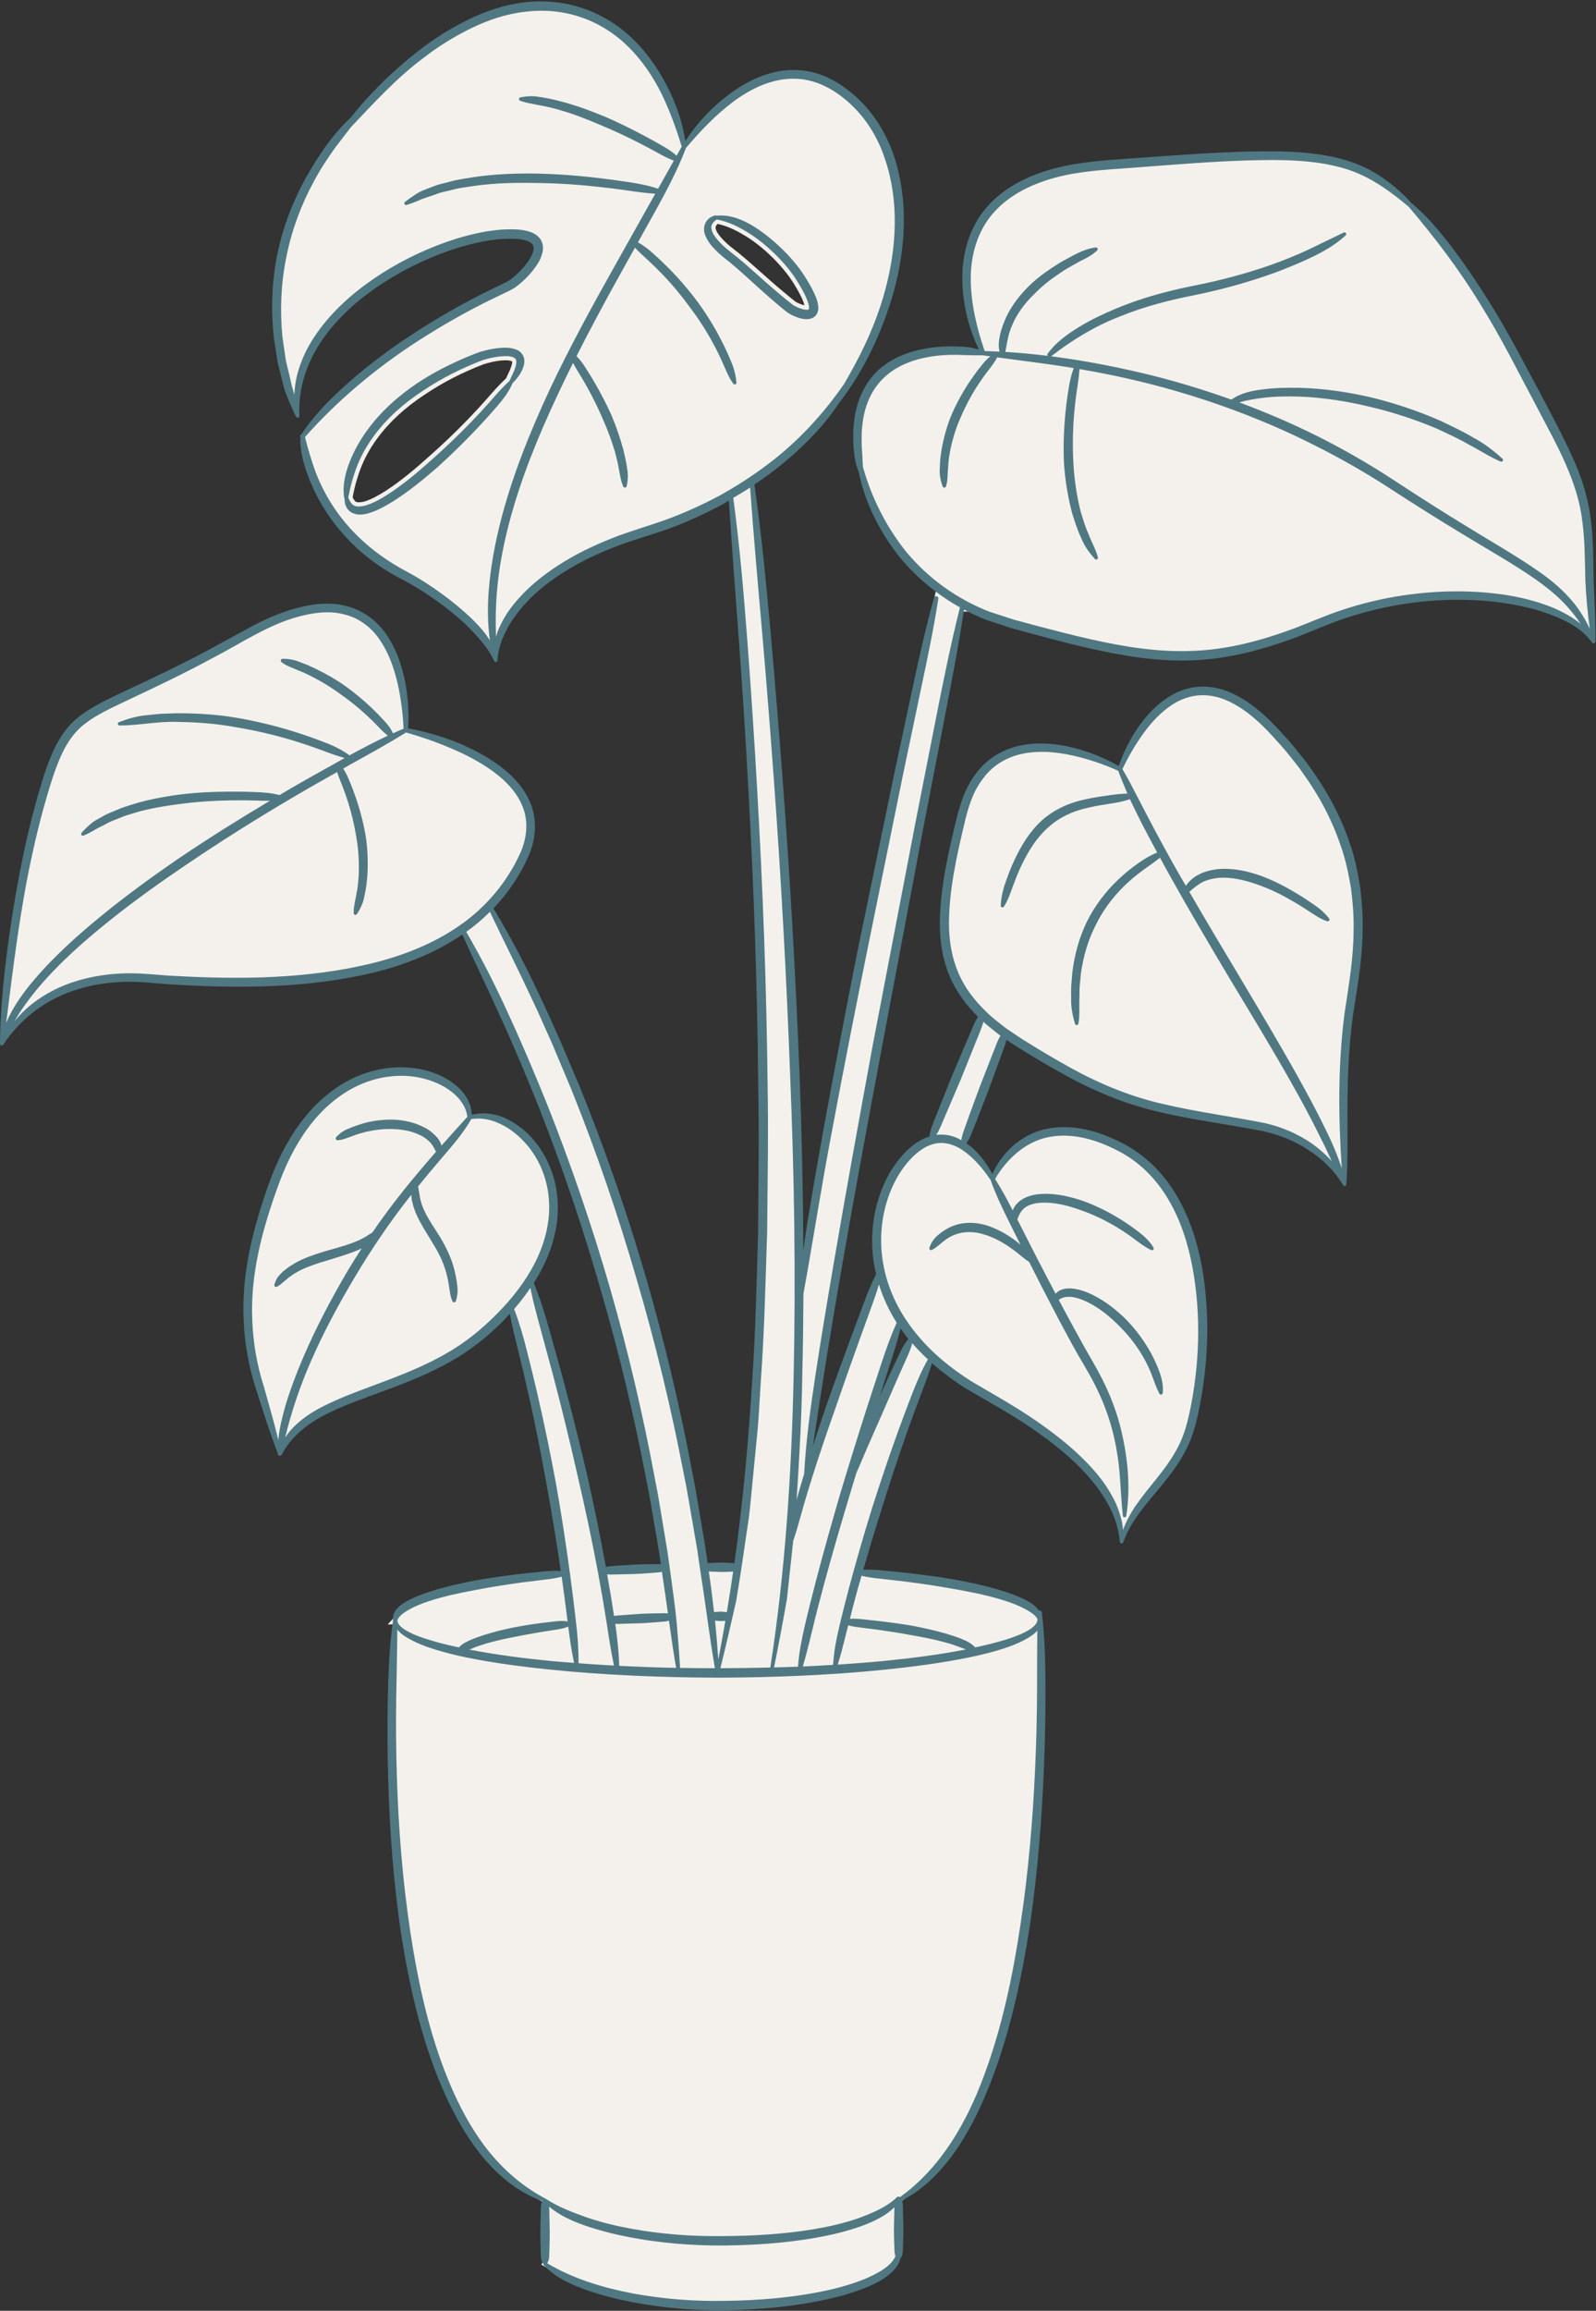 <?xml version="1.0" encoding="UTF-8" standalone="no"?><svg xmlns="http://www.w3.org/2000/svg" xmlns:xlink="http://www.w3.org/1999/xlink" fill="#507882" height="500.4" id="Layer_1" preserveAspectRatio="xMidYMid meet" version="1.1" viewBox="0.0 -0.3 345.9 500.4" width="345.9" x="0" xml:space="preserve" y="0" zoomAndPan="magnify"><rect x="0.0" y="-0.3" width="345.9" height="500.4" fill="#333333" stroke="none"/><g><g id="change1_1"><path d="M225.706,350.295l-1.534,1.873l-0.133,0.143 c-0.484,0.548-1.084,0.932-1.697,1.304c-1.221,0.716-2.591,1.342-4.076,1.862 c-2.574,0.901-5.43,1.66-8.732,2.32c-5.177,1.039-10.867,1.858-17.902,2.575 c-11.065,1.114-22.883,1.676-36.124,1.715 c-13.142-0.04-24.967-0.606-36.149-1.734c-7.046-0.719-12.735-1.537-17.907-2.574 c-3.028-0.606-5.96-1.393-8.691-2.331c-1.623-0.608-2.918-1.208-4.057-1.875 c-0.695-0.433-1.253-0.825-1.67-1.28c-0.095-0.118-0.191-0.235-0.286-0.33 l-1.529-1.53l-0.016,2.164c-0.028,3.922-0.103,7.856-0.177,11.792l-0.058,3.114 c-0.088,5.5-0.039,11.214,0.145,16.985c0.394,12.244,1.356,23.297,2.943,33.792 c2.052,13.401,4.751,23.815,8.495,32.778c2.487,5.882,5.227,10.691,8.378,14.707 c3.65,4.61,7.956,8.248,12.799,10.817l0.207,0.205h0.039l0.019,0.019h0.122 c0.004,0.003,0.008,0.005,0.012,0.007v0.753c0,0.148,0.002,0.297,0.018,0.363 l0.11,5.11c-0.016,0.512-0.021,1.021-0.028,1.528 c-0.007,0.638-0.014,1.274-0.044,1.929l-0.055,1.718 c-0.014,0.434-0.065,0.765-0.278,1.077l-0.539,0.792l0.822,0.493 c5.071,3.043,11.261,5.223,18.926,6.666c5.842,1.083,11.931,1.632,18.102,1.632 c0.753,0,1.51-0.008,2.257-0.024c7.581-0.101,14.236-0.734,20.343-1.935 c3.832-0.755,7.047-1.671,9.838-2.804c1.322-0.551,3.03-1.317,4.49-2.351 c1.472-1.007,2.393-2.061,2.819-3.223l0.122-0.335l-0.138-0.328 c-0.092-0.217-0.117-0.486-0.129-0.728l-0.057-1.643 c-0.028-0.6-0.035-1.199-0.042-1.796c-0.007-0.48-0.012-0.957-0.028-1.38 l0.072-3.254l0.071-2.588l0.194,0.175l0.59-0.423 c7.986-5.736,14.084-14.56,18.637-26.973c3.388-9.141,5.893-19.574,7.882-32.833 c1.58-10.534,2.614-21.553,3.159-33.685c0.263-5.432,0.399-10.969,0.419-16.927 l0.014-4.334c0.007-2.886,0.016-5.776,0.039-8.658L225.706,350.295z M186.297,480.948c-2.789,0.987-5.874,1.769-9.701,2.46 c-6.045,1.051-12.582,1.592-19.977,1.652l-0.606,0.002 c-6.627,0-13.135-0.592-19.339-1.759c-2.479-0.488-4.711-1.032-6.781-1.636 c2.116,0.597,4.352,1.119,6.788,1.569c5.932,1.07,12.207,1.614,18.652,1.614 l1.28-0.007c7.549-0.042,14.079-0.536,19.968-1.516 c3.855-0.668,6.94-1.434,9.716-2.414c0.583-0.215,1.17-0.445,1.756-0.677 C187.486,480.478,186.925,480.722,186.297,480.948z" fill="#f4f1ec"/></g><g id="change2_1"><path d="M212.682,357.167l-3.157,0.613 c-5.206,1.012-10.892,1.81-17.895,2.51c-3.129,0.291-6.399,0.545-10.005,0.781 l-1.32,0.086l0.399-1.261c0.711-2.254,1.285-4.582,1.84-6.833l0.41-1.632 l0.237-0.901l0.893,0.263c0.762,0.224,1.548,0.329,2.383,0.439l3.901,0.491 c2.623,0.372,4.997,0.752,7.27,1.165c2.908,0.506,5.121,0.976,7.166,1.518 c1.479,0.366,2.863,0.886,4.202,1.389L212.682,357.167z M156.448,349.823 l-0.265,0.013l-1.015-0.072l-1.213-0.003l0.104,0.999 c0.285,2.738,0.521,5.551,0.703,8.362l1.791,0.12 c0.529-2.633,1.034-5.389,1.543-8.427l0.138-1.236l-1.253,0.211 C156.809,349.82,156.628,349.82,156.448,349.823z M145.883,350.543l-0.152-1.099 l-1.046,0.37c-0.209,0.073-0.414,0.098-0.681,0.114l-1.674,0.146 c-0.836,0.08-1.66,0.131-2.489,0.181l-0.797,0.049c0,0-5.032,0.145-5.054,0.145 c-0.191,0-0.38-0.001-0.571-0.016l-1.128-0.089l0.161,1.121 c0.52,3.616,0.78,6.391,0.841,8.997l0.019,0.842l0.841,0.041 c4.815,0.232,8.741,0.371,12.354,0.435l1.091,0.019l-0.182-1.076 C146.82,357.205,146.327,353.751,145.883,350.543z M124.057,351.821l-0.148-1.202 l-1.11,0.483c-0.703,0.306-1.432,0.456-2.316,0.589l-3.109,0.491l-1.471,0.254 c-1.582,0.271-3.16,0.542-4.702,0.871c-2.409,0.469-4.357,0.931-6.13,1.45 c-1.126,0.334-2.063,0.638-2.996,1.041l-0.709,0.309l-2.536,1.173l2.743,0.536 c5.14,1.006,10.793,1.791,17.785,2.474c1.008,0.098,2.008,0.177,3.008,0.256 l3.198,0.267l-0.255-1.197C124.704,356.782,124.322,353.962,124.057,351.821z" fill="#f4f1ec"/></g><g id="change3_1"><path d="M123.912,350.718l0.152,1.224l-1.213-0.223 c-0.375-0.068-0.744-0.095-1.112-0.095c-0.415,0-0.827,0.034-1.237,0.086 l-3.16,0.362c-1.95,0.252-3.986,0.582-6.215,1.004 c-2.468,0.542-4.352,1.032-6.082,1.585c-1.057,0.358-2.031,0.688-2.943,1.101 c-0.705,0.315-1.425,0.686-1.957,1.293l-0.35,0.399l-0.52-0.11 c-2.643-0.563-4.739-1.099-6.598-1.688c-1.214-0.372-2.8-0.897-4.246-1.631 c-1.195-0.597-2.476-1.368-3.042-2.562h-1.375l1.365-1.432 c0.631-1.35,2.16-2.186,3.516-2.928c1.57-0.795,3.221-1.358,4.631-1.806 c3.447-1.048,6.97-1.736,9.653-2.218c2.977-0.585,6.179-1.103,9.78-1.581 l4.893-0.616c1.183-0.135,2.429-0.293,3.65-0.612l1.133-0.296v1.172 C123.078,344.264,123.513,347.491,123.912,350.718z M156.892,339.198l-0.574,0.011 l-3.68-0.153l0.108,1.303c0.389,2.543,0.744,5.258,1.117,8.545l0.103,0.892 l1.204-0.128l0.901-0.071l0.278,0.012c0.221,0.009,0.442,0.015,0.673,0.052 l1.257,0.18l0.145-0.872c0.491-2.939,0.944-5.876,1.379-8.814l0.163-1.086 l-1.937,0.088C157.654,339.192,157.274,339.195,156.892,339.198z M144.508,341.05 l-0.311-2.108l-0.981,0.261c-0.214,0.057-0.428,0.084-0.677,0.1l-1.66,0.144 c-0.663,0.054-1.326,0.087-1.989,0.122l-1.326,0.074l-5.342,0.119 c-0.164,0-0.304-0.014-0.435-0.043l-1.32-0.293l0.233,1.332 c0.523,2.997,1.029,6.013,1.481,9.029l0.156,1.046l1.009-0.317 c0.187-0.058,0.385-0.072,0.638-0.087l1.695-0.109l3.309-0.252l0.856-0.029 c0.827-0.031,1.654-0.061,2.501-0.061l1.681-0.036 c0.194,0,0.405,0.016,0.613,0.046l1.197,0.171l-0.445-3.111 C145.107,345.04,144.821,343.035,144.508,341.05z M225.649,349.889 c-0.391-0.754-1-1.253-1.614-1.688c-0.613-0.421-1.338-0.833-2.218-1.265 c-1.699-0.818-3.509-1.396-4.896-1.807c-3.576-1.061-7.183-1.733-10.227-2.248 c-3.127-0.582-6.514-1.1-10.36-1.584l-5.209-0.599 c-1.414-0.141-2.798-0.297-4.175-0.647l-0.852-0.216l-1.184,4.092 c-0.451,1.63-0.868,3.26-1.287,4.899l-0.627,2.448l1.267-0.103 c0.262-0.022,0.521-0.031,0.783-0.031c0.567,0,1.133,0.043,1.688,0.101 l3.666,0.398c2.83,0.335,5.145,0.66,7.265,1.021 c2.71,0.526,5.054,1.076,7.138,1.676l0.422,0.134 c1.064,0.336,2.068,0.654,3.076,1.072c1.08,0.439,1.831,0.923,2.363,1.52 l0.35,0.393l0.516-0.111c2.701-0.583,4.854-1.137,6.786-1.743 c1.538-0.499,2.915-0.967,4.212-1.633c1.421-0.742,2.913-1.704,3.219-3.373 v-0.51L225.649,349.889z" fill="#f4f1ec"/></g><g id="change4_1"><path d="M133.945,360.18l0.242,1.149l-1.172-0.057 c-2.561-0.127-5.14-0.291-7.701-0.491l-0.84-0.065l0.005-0.842 c0.016-2.808-0.164-5.731-0.553-8.936c-0.38-3.313-0.797-6.602-1.232-9.91 c-0.9-6.701-1.927-13.327-3.051-19.689c-1.156-6.319-2.512-12.883-4.028-19.504 c-0.758-3.229-1.534-6.461-2.365-9.678c-0.852-3.409-1.699-6.158-2.666-8.66 l-0.196-0.51l0.361-0.412c1.216-1.39,2.342-2.859,3.443-4.491l1.214-1.799 l0.422,2.129c0.544,2.734,1.285,5.454,2.001,8.085l3.016,11.168 c1.847,7.052,3.579,14.144,5.151,21.087c1.801,7.764,3.265,14.704,4.477,21.21 c0.675,3.569,1.297,7.165,1.851,10.687l0.127,0.835 C132.888,354.351,133.339,357.312,133.945,360.18z M80.62,209.243 c-8.716,2.09-18.39,3.106-29.579,3.106c-3.998,0-8.228-0.126-12.93-0.385 c-1.368-0.055-2.745-0.168-4.129-0.282c-1.914-0.157-3.894-0.32-5.87-0.32 l-0.686,0.007c-3.708,0.073-7.254,0.62-10.54,1.625 c-3.419,1.022-6.683,2.703-9.446,4.862c-1.283,1.031-2.499,2.235-3.606,3.574 l-1.212-0.844c-0.148,0.314-0.315,0.631-0.445,0.942l-1.732-0.463l0.373-2.95 c1.402-11.13,2.851-22.637,5.326-33.785c0.661-3.108,1.481-6.435,2.508-10.163 c1.061-3.753,1.969-6.864,3.221-9.929c1.524-3.806,3.452-6.577,5.897-8.465 c2.346-1.841,5.163-3.186,7.889-4.486l1.193-0.572 c5.865-2.764,12.5-5.892,18.768-9.285c1.676-0.871,3.307-1.79,4.933-2.704 c4.405-2.477,8.958-5.038,13.89-6.352c2.429-0.665,4.567-0.99,6.529-0.99 c1.338,0,2.611,0.156,3.781,0.464c3.328,0.775,6.293,2.883,8.324,5.929 c1.727,2.507,3.021,5.651,3.947,9.599c0.742,3.235,1.193,6.627,1.345,10.086 l0.001,0.018c3.544,1.025,6.85,2.195,9.825,3.48 c3.599,1.508,6.65,3.194,9.317,5.151c3.346,2.471,5.594,5.216,6.685,8.162 c1.202,3.137,1.009,6.832-0.544,10.396c-2.878,6.436-7.682,12.182-13.533,16.187 C94.839,204.552,88.276,207.374,80.62,209.243z M8.227,212.316 c2.396-2.759,5.21-5.588,8.803-8.808c6.224-5.483,13.351-10.895,22.434-17.035 c7.396-5.028,15.185-9.946,23.813-15.035c3.707-2.185,7.708-4.473,12.237-6.997 l0.769-0.426c0.117-0.065,0.237-0.133,0.354-0.198 c-0.377,0.205-0.764,0.412-1.136,0.615c-3.843,2.106-7.857,4.37-12.272,6.923 c-8.737,5.098-16.561,9.984-23.912,14.935 c-9.066,6.213-16.163,11.671-22.328,17.174 C13.435,206.668,10.633,209.513,8.227,212.316z M116.836,273.386 c-1.939,3.877-4.79,7.731-8.474,11.453c-3.641,3.682-7.325,6.55-11.26,8.768 c-4.467,2.562-9.301,4.501-13.011,5.905c-1.031,0.393-2.068,0.779-3.109,1.165 c-3.373,1.251-6.86,2.544-10.185,4.193c-2.409,1.175-4.345,2.459-5.92,3.925 c-0.916,0.826-1.693,1.733-2.319,2.704l-1.259-0.538 c-0.026,0.218-0.065,0.434-0.085,0.654l-1.782,0.133 c-0.944-3.891-2.059-7.821-3.12-11.511c-1.494-4.678-2.347-9.588-2.533-14.57 c-0.392-8.505,1.299-17.455,5.485-29.012c1.824-5.211,4.021-9.516,6.71-13.153 c3.102-4.247,6.971-7.538,11.187-9.512c3.083-1.451,6.466-2.218,9.785-2.218 c1.596,0,3.173,0.178,4.684,0.527c2.634,0.622,4.891,1.645,6.717,3.041 c1.503,1.154,3.338,3.089,3.784,5.805c0.495-0.074,1-0.124,1.509-0.124 c1.725,0,3.53,0.437,5.218,1.266c1.978,0.926,3.882,2.379,5.646,4.31 c3.157,3.493,5.064,8.104,5.375,12.988 C120.177,264.032,119.125,268.806,116.836,273.386z M63.36,302.376 c0.923-2.721,1.972-5.437,3.148-8.128c2.506-5.796,5.711-11.935,9.792-18.763 c3.793-6.316,7.829-12.183,11.995-17.438c1.943-2.477,4.092-5.07,6.757-8.156 l0.376-0.439c0.122-0.142,0.245-0.288,0.367-0.431 c-2.74,3.116-5.274,6.097-7.591,8.963c-4.525,5.67-8.594,11.518-12.089,17.379 c-4.009,6.828-7.171,12.999-9.665,18.859 C65.21,297.14,64.198,299.82,63.36,302.376z M62.764,304.259 c0.08-0.254,0.156-0.508,0.239-0.762c-0.068,0.218-0.145,0.442-0.21,0.659 C62.783,304.19,62.774,304.225,62.764,304.259z M259.327,273.957 c1.865,10.066,1.637,21.103-0.654,31.918c-0.518,2.331-1.227,5.047-2.563,7.599 c-1.345,2.607-3.107,4.93-4.493,6.662l-1.036,1.301 c-1.299,1.625-2.643,3.306-3.873,5.061c-1.062,1.602-1.893,3.235-2.457,4.832 l-1.753-0.21l-0.011-0.093c-0.048-0.485-0.097-0.983-0.194-1.467 c-0.316-1.413-0.725-2.678-1.243-3.848c-1.17-2.499-2.674-4.788-4.461-6.786 c-3.1-3.59-7.044-6.992-12.423-10.72c-3.364-2.352-6.996-4.463-10.507-6.506 c-1.172-0.681-2.337-1.358-3.484-2.041c-5.073-3.178-9.229-6.765-12.371-10.672 c-3.59-4.359-6.052-9.396-7.115-14.558c-1.131-5.412-0.751-10.996,1.103-16.145 c1.008-2.76,2.344-5.163,3.972-7.145c2.089-2.551,4.295-4.116,6.554-4.651 c0.473-0.113,0.965-0.157,1.46-0.169c-0.246,0.007-0.492,0.016-0.739,0.047 l-1.923,0.247l1.046-1.632c0.35-0.547,0.654-1.145,0.956-1.883l1.455-3.381 l2.876-6.731l4.103-10.192c0.265-0.69,0.52-1.353,0.709-2.05l0.384-1.43 l1.098,0.994c1.151,1.044,2.379,2,3.567,2.925l-0.486,0.766l0.628-0.652 l0.541,0.515l-0.403,0.627c-0.355,0.554-0.613,1.165-0.891,1.91l-3.572,9.117 l-2.236,6.118l-1.103,3.055c-0.203,0.58-0.428,1.283-0.536,2.03l-0.184,1.277 l-0.05-0.027c0.326,0.212,0.655,0.414,0.97,0.664 c1.775,1.364,3.45,3.193,5.103,5.571c2.941-4.882,7.277-8.21,11.945-9.154 c1.114-0.222,2.277-0.333,3.459-0.333c3.772,0,7.814,1.102,12.016,3.277 c4.613,2.279,8.575,6.063,11.442,10.933 C256.442,263.086,258.252,268.144,259.327,273.957z M235.42,293.935 c-0.698-1.215-1.393-2.424-2.052-3.659c-3.396-6.1-6.621-12.277-9.328-17.513 c0,0-4.887-9.608-5.082-9.987c0.186,0.376,5.013,10.016,5.013,10.016 c3.576,7.089,6.413,12.523,9.197,17.619c0.681,1.253,1.4,2.481,2.116,3.701 c0.942,1.608,1.918,3.273,2.764,4.938c1.564,3.087,2.791,6.187,3.65,9.214 c0.758,2.676,1.306,5.468,1.665,8.499c-0.299-2.743-0.833-5.592-1.601-8.53 c-0.827-3.034-2.029-6.152-3.572-9.256 C237.32,297.242,236.355,295.56,235.42,293.935z M206.586,246.777 c-0.075-0.028-0.142-0.062-0.218-0.088c-0.175-0.059-0.359-0.088-0.538-0.134 C206.083,246.617,206.334,246.693,206.586,246.777z M205.368,246.441 c-0.426-0.079-0.858-0.127-1.297-0.131 C204.498,246.316,204.932,246.36,205.368,246.441z M293.667,191.777 c0.35,2.745,0.689,5.956,0.59,9.229c0.018,5.37-0.778,10.555-1.619,16.044 l-0.346,2.271c-1.266,9.769-1.453,20.363-0.587,33.327l-1.764,0.342 c-0.222-0.678-0.461-1.36-0.717-2.048l-1.259,0.84 c-1.137-1.305-2.485-2.519-4.007-3.606c-2.985-2.088-6.372-3.568-10.061-4.396 c-2.941-0.588-5.944-1.099-8.849-1.595c-4.247-0.724-8.642-1.473-12.916-2.479 c-6.768-1.508-13.695-4.2-20.575-7.999c-3.259-1.803-6.466-3.693-9.529-5.618 c-1.094-0.658-2.132-1.369-3.173-2.08c-0.467-0.319-0.933-0.639-1.409-0.955 l-0.967-0.755c-1.122-0.876-2.282-1.781-3.316-2.816 c-2.901-2.737-5.043-5.735-6.351-8.891c-1.326-3.143-2.02-6.766-2.059-10.764 c0.018-7.318,1.587-14.501,3.335-21.83c0.818-3.519,1.893-7.191,4.182-10.17 c2.082-2.938,5.326-5.001,9.115-5.784c1.391-0.293,2.89-0.442,4.449-0.442 c2.029,0,4.226,0.253,6.529,0.751c3.479,0.761,6.892,1.892,10.161,3.356 c1.336-2.787,2.843-5.356,4.48-7.633c2.004-2.797,4.186-4.976,6.483-6.474 c2.224-1.475,4.707-2.257,7.178-2.257c0.529,0,1.059,0.036,1.587,0.11 c2.604,0.279,5.338,1.464,8.331,3.618c2.158,1.591,4.286,3.604,6.703,6.345 c1.257,1.342,2.19,2.43,3.01,3.507l0.755,0.939 c0.696,0.861,1.418,1.752,2.05,2.714c3.738,5.187,6.575,10.671,8.412,16.27 C292.58,185.829,293.18,188.903,293.667,191.777z M285.135,241.962 c-1.579-3.105-3.235-6.125-4.738-8.854c-3.32-5.922-6.842-11.862-10.248-17.605 l-2.66-4.49c-4.7-7.792-8.926-14.834-13.004-22.024 c-1.987-3.513-3.993-7.185-6.132-11.227l-0.061-0.117 c0.019,0.037,0.036,0.075,0.055,0.112c2.195,4.228,4.18,7.913,6.066,11.265 c4.527,8.11,9.259,16.079,12.873,22.115l2.04,3.385 c3.662,6.074,7.449,12.355,11.003,18.625 C281.84,235.816,283.528,238.838,285.135,241.962z M60.306,72.704 c-0.59-6.083-0.288-11.997,0.898-17.618c1.115-5.667,3.145-11.24,6.027-16.553 c1.458-2.762,3.208-5.321,4.728-7.46l3.383-4.406l1.672-1.769 c4.364-4.61,8.877-9.378,14.091-13.267c3.15-2.49,6.756-4.735,10.697-6.658 c4.11-1.996,8.163-3.219,12.044-3.634c1.149-0.139,2.324-0.209,3.484-0.209 c3.113,0,6.128,0.499,8.965,1.485c3.892,1.322,7.556,3.625,10.588,6.658 c2.805,2.77,5.25,6.231,7.265,10.283c1.566,3.177,2.93,6.724,4.277,11.074 c3.549-4.133,6.737-7.221,9.991-9.658c4.578-3.399,9.092-5.122,13.425-5.122 l0.27-0.002c4.357,0,8.919,2.035,12.845,5.731 c3.434,3.187,6.103,7.436,7.714,12.284c2.867,8.448,2.885,18.445,0.049,28.904 c-1.177,4.388-2.945,8.987-5.255,13.666c-1.094,2.171-2.305,4.399-3.703,6.821 c-4.933,7.126-10.623,13.098-16.949,17.812c-3.258,2.461-6.826,4.764-10.604,6.838 c-3.883,2.066-7.76,3.807-11.528,5.179c-1.554,0.559-3.143,1.074-4.75,1.593 c-2.377,0.769-4.834,1.563-7.203,2.521c-4.258,1.692-7.949,3.56-11.288,5.715 c-3.993,2.602-7.092,5.315-9.467,8.293c-1.322,1.636-2.397,3.454-3.199,5.408 c-0.148,0.377-0.285,0.804-0.405,1.214l-1.361-0.168 c0.026,0.203,0.04,0.418,0.068,0.618l-1.672,0.595 c-0.627-1.046-1.402-2.05-2.361-3.068c-1.695-1.821-3.715-3.636-6.179-5.554 c-2.307-1.782-4.552-3.32-6.86-4.698c-0.755-0.451-1.533-0.873-2.291-1.285 c-0.451-0.246-0.896-0.488-1.326-0.73c-1.386-0.787-2.501-1.487-3.517-2.203 c-4.711-3.204-8.606-7.145-11.567-11.703c-1.522-2.348-2.78-4.83-3.744-7.377 c-0.988-2.65-1.739-5.366-2.346-7.675l-0.124-0.468l0.322-0.362 c7.442-8.374,16.447-15.877,26.768-22.303c5.153-3.196,10.342-6.038,15.424-8.447 l1.971-0.94c0.567-0.253,1.388-0.682,1.898-1.098 c1.188-0.914,2.224-1.92,3.183-3.093c0.99-1.271,1.782-2.378,2.073-3.922 c0.118-0.645,0.014-1.548-0.486-2.101c-0.582-0.673-1.315-0.971-1.958-1.175 c-1.236-0.356-2.42-0.406-3.411-0.406c-0.327,0-0.654,0.006-0.981,0.014 c-1.492,0.017-2.968,0.233-4.396,0.443c-2.653,0.456-5.437,1.196-8.486,2.258 c-5.518,1.934-10.795,4.608-15.678,7.946c-5.336,3.677-9.536,7.796-12.479,12.241 c-1.663,2.512-2.872,5.191-3.59,7.964c-0.308,1.248-0.495,2.583-0.571,4.073 l-1.773,0.207l-0.543-1.865l-0.5-2.167c-0.117-0.571-0.251-1.113-0.387-1.654 c-0.217-0.87-0.442-1.768-0.569-2.696L60.306,72.704z M161.791,50.936 c-1.63-1.006-3.797-2.213-6.236-2.75c-0.223,0.186-0.378,0.395-0.424,0.532 c-0.083,0.202-0.053,0.425,0.072,0.803c0.357,0.909,1.283,1.884,1.948,2.536 c0.696,0.684,1.479,1.293,2.307,1.938l0.679,0.531 c1.032,0.839,2.019,1.702,2.991,2.552l1.61,1.429 c1.538,1.371,3.063,2.728,4.631,4.034c0.993,0.851,2.123,1.765,3.037,2.483 c0.56,0.346,1.345,0.661,1.95,0.787c-0.046-0.194-0.115-0.426-0.21-0.696 c-0.419-1.114-1.089-2.29-1.685-3.303c-1.177-2.035-2.674-3.951-4.716-6.032 C165.737,53.772,163.789,52.186,161.791,50.936z M143.008,41.734l-9.123,16.263 c-4.4,7.799-9.506,17.067-14.035,26.677 c-4.985,10.757-8.32,19.72-10.494,28.201 c-0.987,3.892-1.688,7.531-2.134,11.033c0.475-3.538,1.202-7.172,2.21-11.017 c2.209-8.473,5.587-17.415,10.627-28.138c4.435-9.494,9.511-18.833,13.891-26.715 l7.351-13.161C141.856,43.871,142.43,42.819,143.008,41.734z M110.853,78.903 c0.15-0.483,0.168-0.829,0.143-0.945c-0.311-0.131-0.719-0.238-1.455-0.238 c-0.452,0-0.928,0.04-1.382,0.098c-0.992,0.124-2.073,0.368-3.307,0.746 c-4.552,1.734-8.974,4.004-12.735,6.545c-4.313,2.817-7.807,6.042-10.402,9.594 c-1.412,1.93-2.563,3.978-3.42,6.088c-0.825,2.112-1.455,4.335-1.867,6.596 c0.348,0.755,0.624,0.94,0.735,0.985c0.127,0.058,0.288,0.105,0.578,0.105 c0.304,0,0.677-0.049,1.175-0.152c1.654-0.485,3.362-1.492,4.804-2.412 c3.378-2.201,6.522-4.905,9.149-7.259c2.918-2.563,5.807-5.317,8.589-8.19 c1.607-1.67,2.879-3.047,4.005-4.33c1.336-1.541,2.66-3.041,4.117-4.407 l0.09-0.084l0.2-0.422C110.263,80.4,110.634,79.625,110.853,78.903z M343.743,136.247c-0.268-0.556-0.544-1.088-0.829-1.603l-0.927,0.838 c-1.448-1.209-3.311-2.295-5.697-3.32c-3.343-1.361-7.046-2.328-10.986-2.867 c-3.104-0.418-6.31-0.63-9.531-0.63c-4.325,0-8.774,0.381-13.222,1.133 c-3.784,0.651-7.51,1.572-11.072,2.736c-2.386,0.772-4.727,1.721-6.991,2.639 c-1.225,0.496-2.445,0.99-3.666,1.456c-8.387,3.118-15.429,4.683-22.171,4.927 c-0.866,0.04-1.741,0.059-2.616,0.059c-5.762,0-12.11-0.836-19.974-2.633 c-3.714-0.819-7.452-1.796-11.067-2.74l-5.51-1.486l-5.384-1.751 c-7.157-2.794-13.492-7.348-18.371-13.186 c-4.4-5.482-7.712-11.991-9.591-18.839l-0.027-0.101l-0.005-0.105 c-0.018-0.49-0.035-0.949-0.069-1.392c-0.037-0.979-0.092-1.902-0.18-2.808 c-0.042-2.13-0.049-3.985,0.262-5.83c0.539-4.053,2.326-7.65,5.027-10.096 c2.552-2.36,6.047-3.916,10.383-4.621c1.663-0.262,3.466-0.393,5.363-0.393 l0.401,0.002c0.587,0.011,1.167,0.029,1.746,0.047 c0.933,0.029,1.868,0.058,2.81,0.058c0.203,0,0.408-0.005,0.612-0.008 c-1.941-5.69-2.921-10.74-2.97-15.417c-0.081-5.945,1.748-11.32,5.154-15.129 c3.194-3.65,7.894-6.32,13.964-7.929c4.822-1.281,9.897-1.643,14.804-1.992 c0,0,5.34-0.391,7.32-0.541c8.235-0.625,16.751-1.27,25.11-1.27l1.605,0.008 c4.562,0.076,10.507,0.43,16.09,2.499c4.905,1.847,9.009,5.005,12.377,7.85 c6.575,7.757,11.473,14.401,15.521,21.017c3.533,5.618,6.669,11.599,9.702,17.383 c1.002,1.913,2.006,3.829,3.028,5.739l1.165,2.204 c3.705,7,7.537,14.238,8.474,22.208c0.483,3.475,0.555,6.891,0.633,10.508 c0.019,0.886,0.037,1.778,0.064,2.676c0.198,3.768,0.509,7.105,0.949,10.179 L343.743,136.247z M322.301,117.449c-1.601-0.962-3.201-1.924-4.788-2.907 c-4.806-2.932-9.994-6.222-15.857-10.058c-5.326-3.484-10.807-6.646-16.292-9.397 c-10.874-5.445-22.719-9.831-35.203-13.036c-7.359-1.837-14.294-3.185-20.939-4.094 c0.84,0.122,1.681,0.236,2.515,0.369c6.153,0.974,12.345,2.259,18.402,3.818 c12.442,3.232,24.262,7.658,35.134,13.155c5.771,2.895,11.251,6.03,16.287,9.317 c6.321,4.085,11.231,7.168,15.917,9.992c1.587,0.97,3.18,1.916,4.772,2.862 c2.543,1.51,5.116,3.085,7.651,4.71 C327.371,120.543,324.816,118.961,322.301,117.449z M198.379,289.981l-1.145-1.319 l-0.417,1.696c-0.281,1.138-0.744,2.21-1.195,3.209l-1.761,3.886l-3.403,7.799 l-3.424,7.81l-1.667,3.914c-0.177,0.42-0.368,0.84-0.612,1.371l-0.368,1.206 c-0.403,1.312-0.802,2.617-1.19,3.919c-2.149,7.122-3.945,13.376-5.49,19.121 c-0.735,2.705-1.392,5.225-1.998,7.655c0.643-2.704,1.319-5.361,1.917-7.677 c1.492-5.687,3.192-11.777,5.349-19.156c1.814-6.055,3.742-12.271,5.897-19.002 l3.093-9.462c0.852-2.56,1.898-5.565,3.205-8.437l0.203-0.448l-0.265-0.415 c-1.614-2.518-2.878-5.227-3.754-8.051l-0.88-2.833l-0.85,2.842 c-0.428,1.423-0.954,2.993-1.612,4.803l-2.68,7.403 c-1.654,4.564-3.367,9.429-5.232,14.865c-1.909,5.371-3.553,10.253-5.027,14.931 c-0.779,2.506-1.543,5.03-2.25,7.553l-0.214,0.759 c-0.45,1.607-0.922,3.263-1.461,4.879c0.229-2.746,0.44-5.535,0.627-8.379 l1.741,0.302c0.484-1.713,0.972-3.426,1.495-5.121l0.057-0.189l0.108-0.462 c0.407-7.357,1.435-14.597,2.453-21.381c1.225-8.065,2.602-16.199,3.908-23.84 c2.74-16.125,5.704-32.334,8.504-47.548l9.101-47.436l4.67-23.711 c1.529-7.74,3.058-15.321,4.946-22.89h2.749l-2.996-1.693 c-1.411-0.796-2.839-1.72-4.368-2.824l-1.099-0.794l-0.56,2.383 c-0.97,6.18-2.197,12.082-3.701,19.159l-4.002,19.137l-7.8,38.301 c-2.821,13.922-5.273,26.478-7.496,38.38c-1.319,6.835-2.498,13.799-3.639,20.532 c-0.848,5.005-1.697,10.009-2.621,15.164c-0.039,6.572-0.122,12.339-0.253,17.64 c-0.096,6.765-0.411,13.499-0.776,19.707c0.328-6.295,0.574-12.828,0.722-19.729 c0.449-20.457,0.207-41.589-0.741-64.598c-0.843-22.24-2.043-43.955-3.569-64.54 c-0.778-10.727-1.637-21.565-2.554-32.215c-0.887-9.913-1.817-20.469-2.586-30.937 l-0.115-1.542l-1.289,0.854c-1.147,0.761-2.351,1.468-3.597,2.201l-0.518,0.305 l0.081,0.597c1.437,10.691,2.316,21.255,3.051,31.08 c0.813,10.599,1.525,21.348,2.119,31.948c1.274,22.068,2.034,43.588,2.261,63.966 c0.152,8.161,0.058,16.465-0.032,24.496c-0.028,2.506-0.057,5.011-0.078,7.494 c-0.074,2.194-0.141,4.388-0.21,6.582c-0.26,8.332-0.529,16.948-1.145,25.413 l-0.488,7.993c-0.125,1.843-0.313,3.685-0.498,5.528l-0.242,2.43l-0.767,8.053 c-0.246,2.578-0.5,5.244-0.93,7.85c-0.693,4.818-1.508,10.413-2.411,15.785 c-0.925,4.062-1.966,8.61-3.057,13.077c-0.543-3.284-1.027-6.604-1.483-9.834 c-0.433-3.053-0.864-6.109-1.356-9.145l-0.781-5.399l-0.924-5.366 c-0.23-1.255-0.444-2.514-0.658-3.775c-0.389-2.287-0.79-4.653-1.282-6.947 c-2.657-13.942-6.105-28.19-10.247-42.346 c-4.095-14.124-8.866-27.982-14.188-41.204l-4.228-10.052 c-0.534-1.169-1.053-2.346-1.573-3.523c-0.932-2.107-1.893-4.286-2.92-6.385 c-1.612-3.469-3.293-6.905-4.976-10.344c-1.338-2.735-2.678-5.473-3.984-8.232 l-0.55-1.16l-0.909,0.908c-1.568,1.566-3.252,2.995-5.008,4.247l-0.672,0.479 l0.414,0.712c3.279,5.648,6.365,11.674,9.174,17.917 c2.584,5.578,5.23,11.742,8.324,19.394c5.13,12.923,9.725,26.348,13.656,39.897 c3.836,13.426,7.081,27.24,9.647,41.074c0.493,2.416,0.905,4.896,1.304,7.295 c0.17,1.031,1.384,8.268,1.384,8.268l0.946,6.875 c0.396,2.887,0.802,5.873,1.076,8.808c0.242,2.819,0.514,6.149,0.703,9.458 l0.048,0.841l0.843,0.012c2.519,0.036,5.041,0.054,7.56,0.054h0.037h1.038 h0.12c3.322,0,6.768-0.046,10.509-0.138l-0.002,0.01l2.832-0.085 c1.108-0.03,2.214-0.063,3.315-0.107l-0.006,0.02l1.262-0.063 c1.999-0.099,3.982-0.214,5.978-0.33l1.384-0.08l0.049-0.802 c0.145-2.392,0.551-4.927,1.244-7.761c0.631-2.727,1.333-5.542,2.148-8.605 c1.384-5.209,2.991-10.788,4.91-17.045c1.785-5.625,3.7-11.277,5.69-16.797 c1.011-2.78,2.04-5.542,3.123-8.308c1.161-2.987,2.183-5.219,3.314-7.234 l0.348-0.623l-0.525-0.484C200.542,292.34,199.422,291.184,198.379,289.981z" fill="#f4f1ec"/></g><g id="change5_1"><path d="M110.984,82.925c0.023-0.052,0.018-0.109,0.023-0.164 c0.868-0.866,1.667-1.816,2.206-3.036c0.274-0.627,0.515-1.356,0.399-2.243 c-0.099-0.914-0.888-1.778-1.636-2.049c-1.505-0.596-2.848-0.457-4.152-0.338 c-1.303,0.157-2.552,0.431-3.802,0.808c-2.475,0.89-4.698,1.873-6.979,3 c-2.264,1.101-4.459,2.358-6.571,3.749c-4.194,2.813-8.05,6.248-11.026,10.41 c-1.493,2.07-2.746,4.325-3.681,6.717c-0.931,2.388-1.556,4.943-1.2,7.592 c0.011,0.085,0.056,0.158,0.107,0.224c-0.021,0.999,0.231,2.23,1.33,2.98 c1.17,0.75,2.485,0.602,3.538,0.366c2.122-0.58,3.926-1.604,5.666-2.68 c3.459-2.19,6.59-4.752,9.632-7.401c2.998-2.698,5.866-5.525,8.635-8.448 c1.384-1.462,2.736-2.955,4.054-4.483 C108.85,86.411,110.12,84.813,110.984,82.925z M102.099,91.099 c-2.768,2.854-5.645,5.607-8.62,8.234c-2.952,2.646-6.003,5.207-9.281,7.345 c-1.634,1.051-3.355,2.025-5.098,2.524c-0.862,0.198-1.7,0.281-2.286,0.006 c-0.57-0.226-1.004-0.92-1.346-1.766c0.007-0.02,0.029-0.03,0.033-0.051 l0.011-0.06c0.417-2.325,1.082-4.659,1.95-6.883 c0.896-2.224,2.092-4.333,3.523-6.274c2.848-3.903,6.556-7.152,10.622-9.82 c4.019-2.703,8.508-4.951,12.979-6.654c1.122-0.354,2.304-0.627,3.465-0.779 c1.138-0.146,2.376-0.183,3.198,0.154c0.412,0.179,0.535,0.37,0.635,0.691 c0.065,0.35,0.001,0.874-0.173,1.395c-0.304,1.024-0.852,2.082-1.364,3.162 c-0.043,0.021-0.093,0.015-0.13,0.049l-0.009,0.008 c-1.458,1.371-2.757,2.848-4.057,4.348C104.836,88.215,103.484,89.672,102.099,91.099 z M170.729,67.412c0.683,0.448,1.335,0.743,2.052,1.006 c0.722,0.242,1.467,0.459,2.434,0.376c0.468-0.046,1.088-0.229,1.543-0.733 c0.447-0.497,0.587-1.125,0.588-1.577c0.017-0.953-0.238-1.668-0.491-2.364 c-0.532-1.374-1.227-2.583-1.948-3.77c-1.39-2.373-3.24-4.603-5.191-6.518 c-1.975-1.94-4.115-3.723-6.505-5.188c-2.299-1.396-5.04-2.529-7.855-2.228 c-0.106-0.066-0.236-0.094-0.366-0.06c-0.789,0.206-1.506,0.633-1.987,1.412 c-0.477,0.777-0.516,1.783-0.266,2.56c0.505,1.567,1.491,2.685,2.498,3.678 c0.99,0.994,2.16,1.875,3.163,2.682c1.027,0.841,2.03,1.733,3.031,2.636 c2,1.811,4.007,3.656,6.077,5.432C168.572,65.663,169.519,66.479,170.729,67.412 z M159.57,55.237c-1.116-0.878-2.124-1.621-3.06-2.539 c-0.91-0.892-1.772-1.875-2.172-2.882c-0.156-0.502-0.255-0.957-0.073-1.389 c0.156-0.424,0.575-0.883,1.038-1.175l0.042-0.026 c2.501,0.461,4.76,1.6,6.926,2.939c2.221,1.39,4.257,3.115,6.126,4.988 c1.886,1.906,3.515,3.886,4.846,6.208c0.674,1.132,1.315,2.295,1.748,3.455 c0.215,0.566,0.371,1.179,0.346,1.586c0.001,0.221-0.067,0.288-0.071,0.296 c0,0-0.068,0.058-0.266,0.076c-0.832,0.062-2.232-0.457-3.143-1.038 c-0.937-0.717-2.064-1.647-3.065-2.489c-2.059-1.732-4.06-3.536-6.092-5.343 C161.679,57.002,160.648,56.103,159.57,55.237z M345.384,125.493 c-0.089-4.326-0.023-8.836-0.606-13.27c-0.556-4.452-1.867-8.849-3.697-12.908 c-1.797-4.083-3.867-7.986-5.906-11.891c-4.173-7.734-8.131-15.648-12.9-23.124 c-2.354-3.747-4.846-7.413-7.523-10.947c-2.642-3.462-5.42-6.838-8.822-9.662 c-3.312-3.63-7.366-6.733-12.065-8.561c-5.284-1.974-10.898-2.515-16.381-2.643 c-11.005-0.156-21.886,0.814-32.77,1.547c-5.399,0.404-10.982,0.734-16.377,2.187 c-5.342,1.453-10.676,3.977-14.456,8.327c-3.828,4.321-5.415,10.206-5.315,15.779 c0.084,5.245,1.334,10.384,3.59,15.057c-1.58-0.468-3.203-0.636-4.833-0.668 c-1.975-0.05-3.961,0.041-5.934,0.334c-3.916,0.576-7.919,1.965-11.005,4.764 c-3.051,2.827-4.763,6.848-5.228,10.809c-0.3,1.99-0.261,3.986-0.178,5.962 c0.089,0.983,0.212,1.964,0.387,2.933c0.202,0.837,0.456,1.662,0.759,2.472 c1.399,6.733,4.594,13.019,8.89,18.397c3.622,4.387,8.084,8.07,13.048,10.848 c-0.003,0.009-0.014,0.012-0.016,0.021c-1.964,7.819-3.561,15.711-5.123,23.61 l-4.662,23.702l-9.108,47.447c-2.919,15.839-5.808,31.683-8.512,47.564 c-1.357,7.939-2.691,15.883-3.901,23.852c-1.082,7.111-2.067,14.258-2.462,21.469 c-0.044,0.144-0.092,0.287-0.136,0.431c-0.517,1.71-1.014,3.428-1.495,5.151 c0.589-8.973,1.093-17.952,1.233-26.939c0.145-5.882,0.218-11.764,0.247-17.647 c2.146-11.832,3.96-23.709,6.237-35.526c2.395-12.807,4.908-25.594,7.496-38.367 l7.799-38.314l4.014-19.135c1.357-6.374,2.686-12.754,3.694-19.204 c0.037-0.234-0.106-0.465-0.34-0.531c-0.252-0.071-0.515,0.075-0.586,0.328 c-1.776,6.286-3.18,12.652-4.554,19.025l-4.088,19.126l-7.943,38.303 c-2.535,12.791-4.994,25.599-7.337,38.43c-1.159,6.418-2.286,12.843-3.341,19.283 c-0.417,2.371-0.738,4.759-1.068,7.145c-0.059-12.538-0.325-25.073-0.807-37.597 c-0.839-21.543-2.068-43.068-3.7-64.561c-0.807-10.747-1.682-21.489-2.642-32.223 c-0.947-10.505-1.965-21.004-3.461-31.456c1.326-0.899,2.653-1.798,3.926-2.771 c3.395-2.587,6.577-5.455,9.484-8.591c1.761-1.902,3.393-3.948,4.817-6.13 c5.532-7.096,9.435-15.434,11.927-24.11c2.638-9.522,3.281-19.915,0.093-29.531 c-1.59-4.762-4.316-9.258-8.057-12.679c-1.871-1.703-3.95-3.227-6.292-4.306 c-2.332-1.085-4.926-1.677-7.515-1.651c-5.238,0.028-10.048,2.4-14.02,5.388 c-3.686,2.78-6.84,6.162-9.334,10.008c-0.575-3.87-1.845-7.583-3.545-11.099 c-1.902-3.856-4.322-7.505-7.397-10.585c-3.059-3.085-6.819-5.529-10.952-6.965 c-4.122-1.462-8.595-1.904-12.923-1.397c-4.343,0.495-8.505,1.916-12.362,3.813 c-3.852,1.913-7.518,4.191-10.859,6.857c-3.358,2.642-6.546,5.492-9.481,8.577 c-1.772,1.805-3.431,3.715-4.986,5.705c-3.97,3.654-6.994,8.23-9.66,12.901 c-2.906,5.239-5.08,10.911-6.287,16.802c-1.174,5.898-1.372,11.966-0.742,17.929 l0.684,4.443c0.21,1.484,0.677,2.915,1.004,4.374l0.555,2.173 c0.209,0.717,0.513,1.405,0.772,2.105c0.574,1.382,1.141,2.764,1.828,4.089 c0.019,0.036,0.056,0.055,0.084,0.083c0.021,0.022,0.035,0.043,0.061,0.06 c0.03,0.018,0.063,0.022,0.098,0.031c0.042,0.013,0.077,0.042,0.124,0.039 c0.206-0.011,0.365-0.188,0.353-0.395c-0.32-5.795,1.511-11.397,4.7-16.125 c3.181-4.753,7.538-8.688,12.295-11.941c4.782-3.239,10.009-5.848,15.462-7.741 c2.728-0.94,5.52-1.695,8.342-2.168c1.411-0.204,2.83-0.393,4.237-0.409 c1.398-0.032,2.841,0.01,4.041,0.362c0.595,0.174,1.11,0.445,1.382,0.769 c0.281,0.308,0.34,0.718,0.273,1.259c-0.193,1.102-0.969,2.318-1.821,3.376 c-0.871,1.068-1.888,2.072-2.966,2.906c-0.574,0.448-0.986,0.66-1.715,1.002 l-1.988,0.97c-5.324,2.539-10.481,5.431-15.481,8.567 c-4.997,3.141-9.817,6.581-14.343,10.388c-4.498,3.83-8.824,7.931-12.127,12.94 c-0.047,0.072-0.051,0.156-0.055,0.238c-0.004,0.023-0.027,0.037-0.028,0.061 c-0.122,2.904,0.602,5.679,1.585,8.334c0.979,2.659,2.252,5.208,3.773,7.6 c3.046,4.779,7.088,8.933,11.781,12.095c1.174,0.789,2.381,1.525,3.614,2.214 c1.264,0.689,2.471,1.283,3.632,1.969c2.345,1.376,4.62,2.911,6.793,4.561 c2.17,1.654,4.253,3.427,6.114,5.383c1.838,1.968,3.605,3.994,4.684,6.427 l0.007,0.015c0.015,0.033,0.046,0.05,0.069,0.077 c0.018,0.023,0.027,0.048,0.049,0.067c0.042,0.035,0.091,0.046,0.145,0.06 c0.025,0.007,0.043,0.028,0.071,0.029c0.007,0,0.011-0.006,0.017-0.006 c0.013,0,0.023,0.011,0.036,0.009c0.05-0.005,0.081-0.043,0.122-0.065 c0.038-0.019,0.077-0.026,0.106-0.057c0.032-0.033,0.039-0.075,0.057-0.118 c0.018-0.041,0.054-0.071,0.056-0.118l0-0.009 c0.107-2.035,0.697-3.993,1.582-5.809c0.835-1.841,1.993-3.534,3.267-5.127 c2.573-3.185,5.825-5.818,9.308-8.044c3.494-2.229,7.267-4.027,11.143-5.543 c3.865-1.532,7.918-2.586,11.966-4.042c4.003-1.484,7.879-3.284,11.643-5.296 c0.425-0.237,0.828-0.51,1.248-0.754c0.65,10.236,1.434,20.462,2.193,30.689 c0.779,10.635,1.461,21.277,2.034,31.925c1.181,21.293,1.931,42.611,2.122,63.93 c0.224,10.66,0.041,21.318-0.02,31.976c-0.333,10.651-0.523,21.31-1.275,31.938 c-0.799,13.274-2.023,26.517-3.861,39.674c-0.039-0.005-0.078-0.012-0.117-0.015 l-0.919-0.065c-0.613-0.055-1.226-0.05-1.839-0.074l-1.839,0.072l-0.919,0.04 c-0.059,0.001-0.117,0.006-0.176,0.011l-0.481-3.376l-0.904-5.384 c-0.641-3.583-1.149-7.19-1.901-10.753c-2.672-14.314-6.063-28.495-10.109-42.488 c-4.09-13.979-8.869-27.759-14.355-41.254l-4.266-10.058 c-1.524-3.308-2.94-6.665-4.552-9.932c-2.96-6.342-6.229-12.543-9.841-18.539 c3.155-3.312,5.753-7.16,7.613-11.367c1.486-3.392,1.933-7.503,0.525-11.109 c-1.363-3.609-4.087-6.402-7.022-8.561c-5.881-4.197-12.678-6.636-19.62-7.954 c0.223-3.415-0.022-6.82-0.661-10.191c-0.731-3.474-1.863-6.964-3.959-9.987 c-1.997-3.05-5.213-5.478-8.845-6.321c-3.628-0.952-7.366-0.425-10.808,0.485 c-3.468,0.943-6.743,2.386-9.849,4.072l-9.196,4.996 c-6.133,3.296-12.414,6.244-18.752,9.203c-3.136,1.536-6.39,2.96-9.292,5.248 c-2.946,2.28-4.892,5.614-6.181,8.903c-1.344,3.316-2.277,6.694-3.23,10.07 c-0.916,3.389-1.754,6.797-2.473,10.226c-1.46,6.856-2.61,13.766-3.543,20.701 C0.755,211.766,0.038,218.731,0,225.745c0,0.025,0.021,0.044,0.026,0.068 c0.004,0.023,0.01,0.041,0.019,0.063c0.011,0.028,0.018,0.052,0.035,0.077 c0.02,0.029,0.042,0.046,0.069,0.069c0.013,0.012,0.015,0.032,0.03,0.042 c0.014,0.009,0.03,0.001,0.044,0.008c0.011,0.006,0.016,0.019,0.028,0.024 c0.011,0.004,0.022-0.005,0.034-0.002c0.018,0.005,0.027,0.022,0.046,0.024 c0.021,0.002,0.036-0.015,0.056-0.016c0.044-0,0.08-0.003,0.121-0.019 c0.022-0.008,0.037-0.019,0.057-0.031c0.025-0.016,0.043-0.03,0.064-0.051 c0.021-0.02,0.052-0.022,0.068-0.047c3.862-5.921,9.758-10.173,16.439-12.109 c3.328-0.995,6.812-1.485,10.299-1.539c3.454-0.066,7.024,0.468,10.604,0.621 c14.258,0.845,28.767,0.75,42.852-2.585c6.788-1.677,13.456-4.267,19.311-8.257 c2.746,6.098,5.689,12.082,8.416,18.173c2.928,6.376,5.615,12.859,8.232,19.367 c5.132,13.06,9.614,26.372,13.477,39.861c3.92,13.473,7.179,27.139,9.796,40.927 c0.724,3.434,1.25,6.905,1.857,10.361l0.886,5.188l0.357,2.492 c-0.219-0.031-0.438-0.044-0.657-0.041l-1.691,0.014 c-1.129-0.003-2.255,0.054-3.382,0.083l-3.376,0.22l-1.687,0.111 c-0.374,0.019-0.748,0.061-1.114,0.206c-1.251-6.885-2.662-13.737-4.213-20.556 c-1.652-7.055-3.432-14.077-5.32-21.07l-2.914-10.465 c-0.931-3.183-1.915-6.352-3.194-9.43c0.756-1.186,1.469-2.402,2.095-3.671 c2.168-4.389,3.44-9.356,3.071-14.335c-0.338-4.957-2.303-9.831-5.682-13.52 c-1.677-1.848-3.748-3.36-6.073-4.339c-2.134-0.853-4.603-1.189-6.829-0.499 c-0.032-2.529-1.549-4.857-3.41-6.402c-2.031-1.698-4.475-2.778-6.994-3.368 c-5.057-1.189-10.451-0.483-15.112,1.689c-4.688,2.165-8.608,5.702-11.628,9.777 c-3.035,4.087-5.255,8.69-6.933,13.429c-3.313,9.339-5.897,19.302-5.366,29.422 c0.218,5.032,1.112,10.048,2.685,14.826c1.475,4.648,2.929,9.301,4.697,13.867 c-0.026,0.196,0.049,0.399,0.234,0.492c0.234,0.118,0.52,0.024,0.638-0.211 c2.15-4.156,5.952-6.945,10.147-8.993c4.204-2.065,8.744-3.557,13.228-5.243 c4.49-1.672,8.979-3.507,13.21-5.907c4.241-2.372,8.134-5.448,11.508-8.913 c0.456-0.464,0.886-0.958,1.328-1.438c0.506,2.762,1.192,5.471,1.861,8.186 c0.806,3.214,1.554,6.443,2.285,9.675c1.446,6.468,2.73,12.972,3.891,19.498 c1.131,6.093,2.121,12.213,3.01,18.348c-1.262-0.094-2.51-0.019-3.754,0.104 l-4.949,0.526c-3.296,0.392-6.588,0.848-9.868,1.428 c-3.27,0.634-6.529,1.368-9.738,2.397c-1.602,0.525-3.195,1.111-4.739,1.917 c-0.769,0.401-1.54,0.87-2.206,1.537c-0.649,0.619-1.259,1.63-1.092,2.704 c-0.794,5.637-1.029,11.304-1.142,16.973c-0.109,5.673-0.087,11.349,0.069,17.022 c0.308,11.345,1.141,22.691,2.806,33.945c1.782,11.218,4.267,22.426,8.741,32.978 c2.237,5.256,4.967,10.364,8.568,14.888c3.505,4.358,8.013,8.145,13.323,10.045 c-0.295,0.515-0.337,1.03-0.341,1.544l-0.038,1.722l-0.072,3.445 c0.02,1.148,0.012,2.297,0.064,3.445l0.06,1.722 c0.017,0.574,0.088,1.148,0.525,1.722c0.01,0.013,0.024,0.023,0.035,0.035 c0.003,0.086,0.025,0.174,0.088,0.242c2.431,2.651,5.753,4.084,8.978,5.284 c3.272,1.161,6.628,2.016,10.014,2.677c6.775,1.299,13.682,1.877,20.566,1.789 c6.875-0.132,13.755-0.724,20.527-2.097c3.381-0.699,6.742-1.587,9.985-2.924 c1.621-0.668,3.207-1.481,4.642-2.609c0.718-0.559,1.374-1.229,1.897-2.036 c0.296-0.455,0.519-0.981,0.648-1.53c0-0,0,0,0-0 c0.438-0.541,0.509-1.083,0.525-1.624l0.06-1.624 c0.052-1.083,0.044-2.165,0.065-3.248l-0.072-3.248l-0.038-1.624 c-0.003-0.401-0.023-0.803-0.197-1.204c4.964-2.533,8.914-6.747,11.998-11.307 c3.223-4.759,5.612-9.988,7.628-15.305c4.016-10.668,6.374-21.83,8.115-33.016 c1.643-11.214,2.56-22.509,3.024-33.81c0.235-5.652,0.342-11.307,0.342-16.962 c-0.007-5.655-0.125-11.312-0.783-16.951c-0.03-0.231-0.228-0.418-0.468-0.42 c-0.057-0-0.097,0.042-0.148,0.06c-0.191-0.29-0.402-0.561-0.63-0.775 c-0.707-0.68-1.507-1.185-2.328-1.59c-1.639-0.82-3.327-1.42-5.024-1.956 c-3.4-1.051-6.851-1.793-10.313-2.442c-3.471-0.594-6.955-1.05-10.444-1.443 l-5.237-0.524c-1.365-0.132-2.735-0.225-4.118-0.138 c1.202-4.159,2.445-8.307,3.761-12.433c1.751-5.635,3.579-11.249,5.538-16.813 c0.986-2.78,1.992-5.552,3.041-8.306c0.911-2.376,1.806-4.752,2.558-7.195 c2.381,2.097,4.938,3.986,7.616,5.65c4.802,2.812,9.534,5.369,14.022,8.465 c4.467,3.06,8.759,6.436,12.29,10.474c3.51,4.001,6.349,8.738,6.79,14.12 c0.003,0.042,0.034,0.072,0.05,0.11c0.011,0.027,0.017,0.05,0.034,0.073 c0.033,0.047,0.075,0.074,0.126,0.101c0.02,0.012,0.03,0.036,0.054,0.044 c0.012,0.004,0.023-0.005,0.034-0.003c0.019,0.004,0.031,0.022,0.051,0.023 c0.039,0.003,0.068-0.026,0.104-0.035c0.048-0.01,0.087-0.016,0.127-0.043 c0.036-0.025,0.053-0.056,0.079-0.091c0.024-0.032,0.064-0.05,0.077-0.09 c1.734-4.995,5.491-8.8,8.872-13.002c1.692-2.107,3.328-4.327,4.611-6.79 c1.316-2.457,2.101-5.179,2.694-7.801c2.302-10.608,2.748-21.62,0.827-32.359 c-1.01-5.346-2.731-10.637-5.578-15.375c-2.81-4.729-6.923-8.823-11.919-11.259 c-4.829-2.468-10.51-4.103-16.123-2.944c-2.796,0.54-5.369,1.979-7.463,3.835 c-1.837,1.675-3.279,3.692-4.289,5.94c-1.166-2.209-2.664-4.227-4.61-5.9 c-0.323-0.264-0.661-0.516-1.008-0.758c0.509-0.711,0.856-1.481,1.166-2.265 l1.208-3.025l2.365-6.069l2.237-6.117l1.117-3.059 c0.229-0.611,0.437-1.23,0.578-1.875c1.1,0.744,2.201,1.488,3.322,2.149 c3.143,1.959,6.353,3.827,9.609,5.621c6.519,3.567,13.552,6.429,20.848,8.016 c7.244,1.669,14.652,2.592,21.792,3.99c3.502,0.801,6.906,2.095,9.882,4.1 c3.002,1.915,5.689,4.508,7.496,7.582l0.024,0.04 c0.012,0.02,0.036,0.024,0.051,0.041c0.006,0.007,0.013,0.01,0.019,0.016 c0.105,0.105,0.254,0.159,0.398,0.096c0.035-0.015,0.047-0.053,0.074-0.077 c0.016-0.012,0.025-0.025,0.039-0.04c0.045-0.052,0.073-0.102,0.084-0.17 c0.005-0.021,0.026-0.033,0.027-0.055c0.414-6.178,0.186-12.326,0.262-18.453 c0.049-6.126,0.36-12.246,1.195-18.289c0.928-6.005,2.063-12.205,2.069-18.445 c0.089-3.122-0.177-6.25-0.559-9.357c-0.511-3.088-1.128-6.177-2.16-9.141 c-1.966-5.96-4.987-11.526-8.651-16.565c-0.863-1.303-1.889-2.477-2.858-3.696 c-0.953-1.234-1.991-2.392-3.056-3.525c-2.05-2.314-4.292-4.562-6.864-6.432 c-2.568-1.832-5.514-3.418-8.818-3.782c-3.285-0.452-6.694,0.529-9.375,2.328 c-2.721,1.786-4.86,4.227-6.613,6.834c-1.636,2.48-2.948,5.125-3.9,7.928 c-3.113-1.762-6.427-3.103-9.913-3.978c-3.656-0.876-7.545-1.266-11.359-0.463 c-3.795,0.755-7.424,2.935-9.699,6.119c-2.397,3.092-3.529,6.919-4.369,10.493 c-1.736,7.189-3.387,14.497-3.435,22.075c0.017,3.774,0.608,7.637,2.101,11.194 c1.399,3.38,3.617,6.35,6.187,8.867c-0.532,0.79-0.912,1.647-1.273,2.512 l-1.439,3.38l-2.876,6.761l-2.732,6.821l-1.366,3.41 c-0.389,0.967-0.723,1.957-0.856,3.026c-2.677,0.848-4.758,2.742-6.416,4.73 c-1.828,2.21-3.185,4.748-4.159,7.402c-1.952,5.313-2.344,11.167-1.215,16.699 c0.067,0.336,0.157,0.666,0.235,0.999c-1.075,2.091-1.934,4.263-2.741,6.454 l-2.752,7.387c-1.824,4.93-3.631,9.868-5.374,14.832 c-0.973,2.853-1.919,5.715-2.845,8.586c1.963-13.008,4.036-26.018,6.321-38.995 c2.757-15.857,5.7-31.686,8.672-47.508l8.965-47.46l4.587-23.711 c1.529-7.813,3.031-15.631,4.219-23.512c1.544,0.822,3.128,1.569,4.755,2.209 l5.518,1.818l5.514,1.5c3.685,0.976,7.374,1.954,11.108,2.796 c7.437,1.715,15.117,3.004,22.877,2.658c7.766-0.311,15.318-2.381,22.487-5.073 c3.604-1.387,7.047-2.953,10.606-4.109c3.568-1.179,7.225-2.095,10.928-2.752 c7.408-1.276,15.017-1.563,22.46-0.573c3.707,0.532,7.402,1.28,10.877,2.621 c3.448,1.286,6.895,3.074,9.007,6.09l0.014,0.02 c0.034,0.049,0.089,0.068,0.139,0.095c0.015,0.007,0.023,0.02,0.038,0.026 c0.082,0.032,0.167,0.032,0.254,0.001c0.001-0,0.001,0,0.002,0 c0-0,0-0,0-0c0.016-0.006,0.034,0.002,0.049-0.006 c0.032-0.017,0.04-0.054,0.065-0.079c0.017-0.014,0.024-0.03,0.038-0.047 c0.012-0.017,0.03-0.03,0.04-0.049c0.004-0.008,0.012-0.012,0.016-0.02 c0.013-0.033,0.011-0.062,0.015-0.097c0.004-0.023,0.026-0.037,0.026-0.061 C345.856,134.257,345.551,129.86,345.384,125.493z M97.417,129.537 c-2.22-1.717-4.526-3.306-6.942-4.754c-1.217-0.733-2.489-1.375-3.647-2.025 c-1.176-0.674-2.326-1.391-3.441-2.158c-4.467-3.049-8.38-6.914-11.316-11.455 c-1.47-2.264-2.708-4.684-3.666-7.211c-0.917-2.477-1.654-5.034-2.308-7.59 c7.641-8.612,16.731-16.021,26.57-22.125c4.948-3.076,10.054-5.913,15.33-8.402 l1.97-0.952c0.605-0.269,1.501-0.734,2.076-1.21 c1.245-0.957,2.332-2.024,3.321-3.222c0.954-1.218,1.905-2.511,2.263-4.316 c0.156-0.885,0.014-2.078-0.706-2.881c-0.687-0.802-1.559-1.177-2.355-1.425 c-1.626-0.474-3.161-0.476-4.684-0.442c-1.528,0.027-3.024,0.233-4.512,0.457 c-2.962,0.511-5.848,1.31-8.659,2.293c-5.618,1.982-10.964,4.684-15.88,8.048 c-4.887,3.38-9.393,7.47-12.728,12.503c-1.671,2.505-2.951,5.296-3.71,8.232 c-0.34,1.393-0.536,2.822-0.596,4.252l-0.541-1.86l-0.491-2.131 c-0.304-1.423-0.749-2.821-0.938-4.264l-0.624-4.319 c-0.554-5.787-0.306-11.641,0.879-17.318c1.128-5.686,3.171-11.187,5.95-16.294 c1.352-2.577,2.984-4.996,4.666-7.372c1.112-1.466,2.244-2.915,3.371-4.376 c4.979-5.236,9.812-10.559,15.571-14.865c3.278-2.583,6.848-4.761,10.561-6.576 c3.719-1.8,7.685-3.116,11.753-3.55c4.053-0.484,8.193-0.106,12.038,1.234 c3.849,1.315,7.356,3.557,10.257,6.445c2.913,2.882,5.249,6.346,7.1,10.045 c1.795,3.675,3.203,7.563,4.396,11.495l-1.107,1.972 c-0.996-0.905-2.116-1.599-3.263-2.248c-1.343-0.77-2.698-1.521-4.069-2.242 c-2.739-1.446-5.52-2.824-8.38-4.042c-2.878-1.171-5.795-2.273-8.82-3.08 c-1.505-0.419-3.036-0.777-4.59-1.031c-0.781-0.113-1.557-0.25-2.353-0.247 c-0.799,0.019-1.597,0.093-2.379,0.254c-0.126,0.026-0.236,0.115-0.282,0.245 c-0.071,0.198,0.032,0.417,0.231,0.488l0.039,0.014 c0.752,0.269,1.488,0.452,2.224,0.579c0.736,0.13,1.469,0.325,2.209,0.431 c1.474,0.268,2.942,0.639,4.389,1.071c2.908,0.831,5.741,1.96,8.537,3.157 c2.815,1.159,5.579,2.462,8.301,3.847c1.363,0.689,2.712,1.408,4.049,2.146 c1.147,0.641,2.304,1.265,3.56,1.724l-3.416,6.084 c-2.017-0.689-4.087-1.084-6.17-1.402c-2.334-0.364-4.674-0.681-7.022-0.951 c-4.692-0.552-9.417-0.885-14.157-0.944c-4.737-0.031-9.499,0.217-14.205,1.044 c-1.179,0.18-2.355,0.382-3.512,0.714c-1.153,0.332-2.343,0.507-3.464,0.97 c-1.127,0.43-2.271,0.822-3.343,1.374c-1.04,0.637-2.048,1.322-2.985,2.064 c-0.117,0.093-0.171,0.253-0.124,0.405c0.062,0.196,0.272,0.305,0.468,0.243 l0.06-0.019c1.138-0.361,2.204-0.779,3.238-1.246 c1.07-0.398,2.179-0.709,3.244-1.118c1.059-0.429,2.222-0.582,3.327-0.888 c1.109-0.306,2.25-0.488,3.396-0.648c4.562-0.748,9.229-0.938,13.882-0.852 c4.655,0.021,9.323,0.291,13.968,0.79c2.323,0.243,4.643,0.532,6.955,0.867 c1.932,0.299,3.874,0.545,5.836,0.678l-8.924,15.893 c-4.932,8.759-9.758,17.607-14.059,26.732 c-4.239,9.144-8.041,18.553-10.548,28.38c-1.249,4.908-2.172,9.917-2.567,14.99 c-0.266,3.574-0.242,7.204,0.264,10.76c-0.715-1.173-1.566-2.243-2.483-3.233 C101.762,133.102,99.631,131.258,97.417,129.537z M155.78,107.117 c-3.688,1.944-7.485,3.681-11.404,5.108c-3.886,1.408-8.007,2.529-11.982,4.128 c-3.964,1.582-7.833,3.456-11.439,5.791c-3.596,2.334-6.977,5.098-9.693,8.505 c-1.373,1.685-2.502,3.587-3.334,5.622c-0.163,0.424-0.3,0.862-0.43,1.302 c-0.12-3.266-0.075-6.526,0.206-9.781c0.412-4.944,1.342-9.846,2.596-14.664 c2.517-9.646,6.326-18.935,10.582-27.981c1.073-2.299,2.18-4.582,3.313-6.853 c0.35,0.681,0.735,1.338,1.139,1.982c0.677,1.085,1.324,2.189,1.944,3.307 c1.243,2.235,2.367,4.532,3.38,6.869c1.034,2.328,1.917,4.715,2.635,7.146 c0.299,1.227,0.652,2.448,0.834,3.695c0.266,1.241,0.383,2.472,0.939,3.724 l0.018,0.04c0.048,0.105,0.142,0.188,0.263,0.217 c0.208,0.05,0.416-0.078,0.466-0.286c0.317-1.323,0.335-2.687,0.083-3.987 c-0.166-1.322-0.504-2.6-0.791-3.894c-0.692-2.55-1.556-5.045-2.572-7.471 c-1.08-2.398-2.288-4.728-3.602-6.994c-0.658-1.133-1.341-2.249-2.055-3.347 c-0.558-0.878-1.159-1.729-1.932-2.463c3.124-6.186,6.427-12.291,9.807-18.358 l2.87-5.148c0.84,0.908,1.737,1.748,2.652,2.565 c1.157,1.058,2.278,2.157,3.364,3.289c2.174,2.263,4.175,4.69,6.007,7.23 c1.886,2.501,3.586,5.143,5.047,7.912c0.764,1.369,1.422,2.788,2.05,4.223 c0.67,1.419,1.183,2.888,2.167,4.223l0.024,0.033 c0.077,0.104,0.205,0.166,0.344,0.153c0.209-0.021,0.363-0.207,0.342-0.417 c-0.161-1.63-0.56-3.222-1.227-4.692c-0.623-1.491-1.277-2.969-2.039-4.394 c-1.458-2.883-3.163-5.639-5.061-8.25c-1.919-2.597-4.023-5.052-6.29-7.344 c-1.134-1.146-2.303-2.257-3.51-3.326c-0.995-0.88-2.034-1.712-3.235-2.342 l3.835-6.879c2.417-4.39,4.782-8.84,6.576-13.56 c3.108-3.675,6.467-7.194,10.288-10.046c3.803-2.837,8.285-4.963,12.939-4.953 c4.666-0.069,9.023,2.275,12.449,5.496c3.49,3.23,5.973,7.374,7.468,11.899 c3.071,9.066,2.552,19.108,0.034,28.377c-1.247,4.665-3.056,9.178-5.198,13.519 c-1.147,2.292-2.39,4.531-3.673,6.757c-4.602,6.66-10.169,12.683-16.697,17.544 C162.951,102.854,159.432,105.105,155.78,107.117z M162.897,322.627l0.777-7.979 c0.24-2.661,0.56-5.317,0.735-7.982l0.488-7.999 c0.783-10.661,1.001-21.341,1.363-32.017c0.089-10.679,0.3-21.359,0.104-32.036 c-0.229-21.356-1.039-42.699-2.268-64.013 c-0.599-10.658-1.307-21.31-2.111-31.955 c-0.788-10.395-1.673-20.784-3.061-31.128c1.225-0.728,2.453-1.452,3.643-2.236 c0.753,10.329,1.663,20.643,2.578,30.956c0.934,10.727,1.783,21.462,2.565,32.201 c1.583,21.477,2.752,42.983,3.552,64.498c0.884,21.511,1.216,43.048,0.744,64.559 c-0.446,21.191-1.802,42.368-5.058,63.304c-3.606,0.089-7.212,0.146-10.819,0.151 c1.199-4.811,2.307-9.654,3.41-14.502c0.895-5.27,1.66-10.565,2.432-15.857 C162.403,327.949,162.647,325.288,162.897,322.627z M155.674,359.07 c-0.191-2.808-0.418-5.613-0.707-8.412l0.138,0.01l1.016,0.074 c0.338-0.019,0.677-0.01,1.016-0.061l0.074-0.008 C156.73,353.477,156.218,356.276,155.674,359.07z M154.456,340.044l1.831,0.073 c0.61-0.017,1.22-0.006,1.83-0.055l0.781-0.047 c-0.423,2.937-0.882,5.868-1.37,8.795l-0.382-0.046 c-0.34-0.053-0.681-0.047-1.022-0.068l-1.022,0.071l-0.348,0.026 c-0.319-2.863-0.677-5.721-1.109-8.57l-0.03-0.211L154.456,340.044z M7.03,184.522c0.726-3.398,1.57-6.766,2.487-10.11 c0.953-3.332,1.901-6.693,3.197-9.842c1.267-3.164,2.986-6.051,5.607-8.074 c2.601-2.049,5.807-3.467,8.929-4.973c6.303-2.956,12.648-5.972,18.802-9.305 c6.225-3.225,12.038-7.214,18.618-8.979c3.244-0.873,6.684-1.344,9.86-0.51 c3.184,0.737,5.955,2.786,7.791,5.549c1.889,2.735,3.042,5.99,3.825,9.302 c0.74,3.234,1.171,6.586,1.318,9.92c-0.772,0.32-1.535,0.658-2.295,1.001 c-0.473-1.076-1.184-1.953-1.95-2.776c-0.839-0.921-1.718-1.802-2.611-2.669 c-1.802-1.718-3.721-3.317-5.748-4.776c-2.042-1.437-4.219-2.687-6.474-3.768 l-1.704-0.787l-1.755-0.673c-1.152-0.487-2.418-0.707-3.704-0.681 c-0.111,0.003-0.223,0.053-0.297,0.148c-0.133,0.168-0.103,0.412,0.065,0.544 l0.037,0.029c1.031,0.811,2.164,1.144,3.261,1.635l1.659,0.679l1.612,0.79 c2.133,1.083,4.19,2.326,6.121,3.752c1.967,1.371,3.856,2.867,5.629,4.495 c0.88,0.82,1.748,1.655,2.575,2.528c0.677,0.72,1.379,1.418,2.177,2.034 c-2.847,1.331-5.624,2.794-8.38,4.298c-0.033-0.055-0.045-0.121-0.1-0.16 c-1.782-1.273-3.742-2.145-5.749-2.888c-1.996-0.77-4.02-1.46-6.059-2.106 c-4.084-1.272-8.253-2.284-12.478-3.012c-4.228-0.724-8.532-0.979-12.824-0.983 l-3.223,0.101c-1.073,0.052-2.141,0.207-3.212,0.307 c-2.148,0.139-4.251,0.759-6.261,1.524c-0.142,0.054-0.243,0.193-0.243,0.354 c0.001,0.208,0.171,0.376,0.379,0.374l0.03-0 c4.277-0.026,8.323-0.945,12.538-0.783c4.175,0.061,8.361,0.36,12.484,1.124 c4.133,0.675,8.231,1.609,12.253,2.813c2.008,0.611,4.005,1.264,5.972,1.997 c1.814,0.676,3.626,1.36,5.504,1.883c-0.558,0.306-1.105,0.631-1.662,0.939 c-0.011,0.001-0.021-0.004-0.032-0.002c-0.08,0.016-0.129,0.078-0.189,0.127 c-3.358,1.861-6.71,3.733-10.028,5.666c-0.735,0.428-1.464,0.867-2.197,1.299 c-1.658-0.443-3.338-0.577-5.021-0.644c-1.882-0.082-3.766-0.122-5.651-0.108 c-3.768,0.016-7.545,0.197-11.302,0.678c-3.745,0.531-7.493,1.226-11.106,2.485 c-0.918,0.257-1.799,0.642-2.682,1.013c-0.884,0.371-1.78,0.708-2.61,1.211 c-0.835,0.481-1.711,0.892-2.459,1.515c-0.742,0.631-1.448,1.303-2.077,2.026 c-0.091,0.105-0.121,0.257-0.063,0.393c0.081,0.191,0.301,0.28,0.492,0.2 l0.053-0.023c0.883-0.374,1.692-0.798,2.462-1.265 c0.768-0.47,1.63-0.799,2.41-1.252c0.779-0.461,1.642-0.769,2.487-1.108 c0.845-0.34,1.683-0.695,2.573-0.928c3.472-1.155,7.126-1.777,10.78-2.24 c3.655-0.506,7.358-0.742,11.063-0.805c1.853-0.038,3.708-0.023,5.561,0.033 c0.996,0.036,1.994,0.067,2.994,0.059c-6.662,3.965-13.239,8.078-19.672,12.421 c-7.775,5.325-15.371,10.949-22.437,17.245c-3.509,3.172-6.892,6.51-9.909,10.204 c-1.991,2.483-3.871,5.206-5.129,8.189 C2.908,208.89,4.344,196.592,7.03,184.522z M80.403,208.357 c-13.733,3.302-28.099,3.484-42.251,2.694c-3.544-0.134-7.063-0.658-10.749-0.581 c-3.641,0.071-7.283,0.595-10.787,1.658c-3.506,1.048-6.833,2.75-9.729,5.007 c-1.38,1.107-2.634,2.36-3.752,3.718c1.371-2.365,2.975-4.602,4.725-6.733 c2.949-3.569,6.292-6.832,9.769-9.937c7.007-6.169,14.579-11.71,22.336-16.954 c7.744-5.272,15.697-10.25,23.778-15.01c3.081-1.817,6.198-3.574,9.315-5.328 c0.273,0.818,0.582,1.618,0.905,2.412c0.519,1.27,0.982,2.564,1.403,3.869 c0.838,2.612,1.468,5.285,1.885,7.98c0.466,2.69,0.601,5.418,0.494,8.126 c-0.104,1.351-0.211,2.703-0.508,4.024c-0.179,1.352-0.622,2.608-0.581,4.082 l0.002,0.064c0.004,0.119,0.064,0.235,0.171,0.305 c0.176,0.115,0.412,0.066,0.527-0.109c0.795-1.211,1.42-2.56,1.637-3.982 c0.342-1.403,0.487-2.832,0.624-4.263c0.173-2.861,0.084-5.739-0.347-8.562 c-0.474-2.815-1.188-5.576-2.101-8.263c-0.46-1.343-0.961-2.67-1.522-3.974 c-0.353-0.853-0.754-1.686-1.266-2.466c0.528-0.295,1.046-0.608,1.575-0.901 c4.053-2.239,8.112-4.47,12.058-6.913c3.333,0.954,6.64,2.099,9.817,3.467 c3.239,1.362,6.358,3.01,9.15,5.055c2.766,2.043,5.205,4.622,6.365,7.744 c1.195,3.112,0.832,6.616-0.529,9.726c-2.825,6.32-7.466,11.865-13.203,15.806 C93.883,204.112,87.233,206.697,80.403,208.357z M141.965,320.063 c-2.573-13.854-5.791-27.592-9.675-41.142 c-3.916-13.54-8.475-26.895-13.674-39.996 c-2.652-6.529-5.374-13.031-8.339-19.426c-2.77-6.15-5.838-12.168-9.224-18.004 c1.829-1.295,3.539-2.75,5.127-4.332c2.948,6.219,6.063,12.335,8.955,18.567 c1.593,3.256,2.992,6.603,4.497,9.899l4.211,10.025 c5.416,13.45,10.117,27.184,14.153,41.11 c4.081,13.913,7.513,28.021,10.229,42.27c0.764,3.546,1.283,7.138,1.936,10.705 l0.921,5.361l0.787,5.383c1.095,6.81,1.89,13.655,3.076,20.468 c-2.518-0.001-5.037-0.024-7.556-0.066c-0.177-3.165-0.437-6.324-0.705-9.484 c-0.318-3.509-0.825-6.995-1.3-10.485l-0.73-5.233l-0.869-5.212 C143.193,327.001,142.679,323.514,141.965,320.063z M134.202,360.436 c-0.081-3.055-0.422-6.085-0.857-9.1c0.236,0.025,0.471,0.027,0.704,0.017 l1.674-0.046l3.347-0.095c1.113-0.076,2.228-0.124,3.34-0.232l1.67-0.143 c0.301-0.024,0.602-0.07,0.901-0.175c0.472,3.408,0.966,6.816,1.549,10.218 C142.418,360.803,138.308,360.641,134.202,360.436z M132.535,340.665l1.683-0.036 l3.365-0.075c1.12-0.069,2.24-0.11,3.359-0.211l1.679-0.133 c0.278-0.02,0.557-0.055,0.833-0.14l0.158,1.104 c0.415,2.635,0.783,5.275,1.149,7.917c-0.249-0.043-0.496-0.054-0.743-0.049 l-1.685,0.024c-1.124,0.004-2.245,0.068-3.368,0.104l-3.361,0.241l-1.68,0.122 c-0.281,0.016-0.563,0.04-0.84,0.114c-0.463-3.019-0.961-6.032-1.491-9.039 C131.91,340.671,132.223,340.676,132.535,340.665z M54.68,285.635 c-0.453-9.789,2.086-19.419,5.427-28.67c1.619-4.595,3.727-9.035,6.594-12.929 c2.85-3.885,6.511-7.203,10.841-9.23c4.303-2.033,9.272-2.698,13.895-1.635 c2.291,0.548,4.521,1.466,6.355,2.892c1.792,1.362,3.233,3.254,3.495,5.498 c-1.879,2.035-3.739,4.12-5.591,6.216c-0.176-0.609-0.494-1.184-0.875-1.664 c-0.809-0.919-1.745-1.709-2.793-2.225c-2.066-1.108-4.344-1.601-6.599-1.724 c-2.262-0.077-4.514,0.2-6.671,0.794c-1.069,0.329-2.133,0.662-3.147,1.126 c-1.045,0.384-1.984,1.028-2.757,1.879c-0.068,0.075-0.108,0.177-0.101,0.287 c0.012,0.216,0.198,0.382,0.414,0.369l0.05-0.003 c1.167-0.068,2.08-0.54,3.07-0.867c0.959-0.398,1.958-0.667,2.955-0.936 c2.01-0.448,4.06-0.712,6.093-0.605c2.024,0.067,4.06,0.47,5.807,1.361 c0.901,0.41,1.632,1.035,2.266,1.699c0.434,0.585,0.756,1.174,1.09,1.843 c-2.375,2.717-4.715,5.483-6.99,8.308c-2.384,2.977-4.655,6.047-6.821,9.19 c-0.118,0.075-0.237,0.15-0.355,0.223c-0.453,0.222-0.805,0.555-1.258,0.78 c-0.863,0.497-1.791,0.911-2.761,1.265c-1.936,0.716-3.991,1.238-6.057,1.84 c-2.052,0.642-4.156,1.315-6.128,2.4l-1.446,0.881l-1.355,1.044 c-0.412,0.401-0.814,0.816-1.163,1.268c-0.297,0.502-0.544,1.034-0.702,1.59 c-0.027,0.098-0.017,0.207,0.038,0.301c0.108,0.186,0.346,0.249,0.532,0.142 l0.054-0.031c0.496-0.287,0.903-0.598,1.261-0.94 c0.404-0.303,0.784-0.615,1.139-0.956l1.216-0.865l1.317-0.736 c1.821-0.891,3.799-1.549,5.829-2.14c2.019-0.632,4.097-1.214,6.151-2.025 c0.464-0.182,0.924-0.385,1.381-0.602c-1.041,1.601-2.057,3.218-3.036,4.857 c-3.599,6.125-6.929,12.406-9.72,18.958c-1.396,3.273-2.662,6.607-3.704,10.025 c-0.706,2.494-1.367,5.025-1.599,7.635c-0.939-3.873-2.037-7.701-3.128-11.531 C55.696,295.341,54.862,290.504,54.68,285.635z M107.714,284.201 c-3.313,3.355-6.947,6.305-11.045,8.619c-4.074,2.341-8.45,4.162-12.898,5.845 c-4.443,1.701-9.003,3.218-13.374,5.391c-2.184,1.075-4.305,2.382-6.141,4.079 c-0.937,0.839-1.762,1.811-2.453,2.869c1.343-5.583,3.213-11.093,5.53-16.401 c2.79-6.429,6.143-12.632,9.749-18.651c3.61-6.021,7.556-11.838,11.918-17.346 c0.049-0.062,0.1-0.122,0.149-0.184c0.025,0.355,0.03,0.712,0.091,1.061 c0.247,1.201,0.608,2.384,1.128,3.466c1.006,2.19,2.33,4.096,3.456,6.027 c1.177,1.9,2.168,3.863,2.783,5.967c0.285,1.055,0.566,2.116,0.689,3.212 c0.205,1.085,0.247,2.179,0.754,3.299l0.02,0.045 c0.044,0.097,0.128,0.175,0.237,0.21c0.205,0.065,0.425-0.049,0.49-0.254 c0.367-1.159,0.47-2.361,0.277-3.533c-0.106-1.181-0.38-2.343-0.664-3.498 c-0.613-2.307-1.652-4.487-2.831-6.496c-1.212-1.992-2.548-3.83-3.488-5.782 c-0.493-0.969-0.816-1.98-1.057-3.009c-0.104-0.518-0.13-1.045-0.268-1.568 c-0.03-0.312-0.085-0.627-0.157-0.947c1.677-2.069,3.382-4.117,5.126-6.144 c2.28-2.653,4.618-5.323,6.401-8.431c2.168-0.366,4.376,0.097,6.321,1.057 c2.054,0.947,3.849,2.418,5.378,4.101c3.07,3.388,4.856,7.877,5.141,12.443 c0.315,4.587-0.88,9.203-2.953,13.341 C113.942,277.146,111.021,280.876,107.714,284.201z M116.489,301.631 c-0.758-3.241-1.534-6.478-2.368-9.701c-0.745-2.959-1.588-5.895-2.696-8.752 c1.266-1.448,2.433-2.983,3.52-4.578c0.6,2.989,1.4,5.916,2.199,8.845 l2.826,10.46c1.829,6.987,3.55,14.003,5.141,21.045 c1.637,7.032,3.154,14.091,4.479,21.185c0.657,3.548,1.272,7.102,1.835,10.664 c0.492,3.2,0.966,6.396,1.639,9.577c-2.561-0.137-5.12-0.301-7.676-0.497 c0.019-3.037-0.21-6.053-0.569-9.054c-0.366-3.307-0.79-6.607-1.229-9.906 c-0.883-6.596-1.892-13.177-3.052-19.732 C119.334,314.639,117.987,308.118,116.489,301.631z M123.154,351.937 c0.332,2.629,0.702,5.253,1.263,7.862c-1.655-0.132-3.312-0.245-4.965-0.403 c-5.941-0.591-11.874-1.332-17.714-2.473c0.236-0.1,0.47-0.196,0.71-0.3 c0.922-0.394,1.903-0.702,2.881-1.004c1.973-0.578,4.002-1.027,6.043-1.419 c2.035-0.429,4.094-0.767,6.151-1.127l3.098-0.485 C121.475,352.456,122.325,352.298,123.154,351.937z M89.33,347.891 c1.397-0.704,2.926-1.245,4.469-1.725c3.101-0.947,6.316-1.613,9.54-2.2 c3.219-0.625,6.469-1.132,9.73-1.576l4.901-0.605 c1.259-0.143,2.513-0.313,3.756-0.647c0.002,0.013,0.004,0.025,0.006,0.038 c0.456,3.212,0.893,6.427,1.28,9.648c-0.888-0.158-1.758-0.124-2.618-0.021 l-3.15,0.372c-2.101,0.262-4.19,0.62-6.277,1.019 c-2.079,0.441-4.148,0.957-6.197,1.608c-1.022,0.343-2.042,0.689-3.045,1.144 c-0.806,0.355-1.633,0.795-2.262,1.505c-2.202-0.471-4.388-0.986-6.517-1.662 c-1.411-0.435-2.814-0.912-4.104-1.562c-1.119-0.574-2.341-1.302-2.708-2.347 c0-0.102,0.003-0.205,0.004-0.307c0-0.007-0.006-0.011-0.007-0.018 l0.008-0.02C86.592,349.39,87.978,348.635,89.33,347.891z M191.584,491.021 c-1.302,0.921-2.809,1.621-4.335,2.261c-3.081,1.246-6.358,2.092-9.662,2.748 c-6.625,1.298-13.411,1.822-20.181,1.918c-6.766,0.143-13.54-0.371-20.184-1.588 c-6.532-1.244-13.012-3.191-18.626-6.551c0.341-0.523,0.415-1.045,0.43-1.568 l0.06-1.722c0.052-1.148,0.044-2.297,0.064-3.445l-0.072-3.445l-0.038-1.722 c-0.001-0.116-0.005-0.233-0.011-0.349c2.227,1.912,4.966,3.094,7.656,4.053 c3.211,1.117,6.5,1.934,9.816,2.571c6.635,1.262,13.389,1.812,20.125,1.785 c6.72-0.055,13.458-0.509,20.118-1.666c3.326-0.592,6.636-1.361,9.855-2.508 c1.611-0.566,3.19-1.256,4.686-2.143c0.905-0.549,1.784-1.198,2.556-1.964 l-0.031,1.366l-0.072,3.248c0.02,1.083,0.012,2.165,0.064,3.248l0.06,1.624 c0.011,0.355,0.056,0.709,0.201,1.064 C193.631,489.365,192.668,490.275,191.584,491.021z M224.342,382.705 c-0.509,11.246-1.48,22.473-3.146,33.59c-1.669,11.101-3.956,22.164-7.85,32.659 c-3.751,10.259-9.383,20.136-18.305,26.544c-0.183-0.161-0.457-0.171-0.636,0.001 l-0.023,0.022c-2.269,2.171-5.349,3.428-8.39,4.55 c-3.088,1.074-6.316,1.802-9.57,2.355c-6.521,1.089-13.169,1.468-19.807,1.503 c-6.626,0.082-13.258-0.406-19.766-1.588c-3.249-0.596-6.469-1.37-9.58-2.423 c-3.095-1.088-6.158-2.246-8.891-4.011l-0.022-0.014 c-0.015-0.009-0.033-0.005-0.049-0.012c-0.015-0.011-0.016-0.031-0.033-0.04 c-4.97-2.598-9.196-6.288-12.64-10.642c-3.441-4.367-6.079-9.347-8.241-14.501 c-4.329-10.345-6.74-21.436-8.448-32.553 c-1.686-11.142-2.574-22.412-2.928-33.695 c-0.181-5.642-0.227-11.29-0.143-16.936c0.085-4.971,0.202-9.943,0.24-14.918 c0.072,0.086,0.143,0.178,0.217,0.257c0.564,0.614,1.221,1.07,1.893,1.482 c1.354,0.805,2.778,1.41,4.216,1.959c2.905,0.993,5.855,1.776,8.837,2.366 c5.959,1.198,11.971,1.975,17.99,2.602c12.045,1.213,24.14,1.691,36.23,1.738 c12.09-0.038,24.185-0.517,36.231-1.726c6.02-0.626,12.032-1.401,17.993-2.598 c2.981-0.594,5.942-1.337,8.848-2.341c1.451-0.515,2.872-1.139,4.237-1.936 c0.677-0.411,1.346-0.857,1.919-1.481c0.03-0.032,0.059-0.071,0.089-0.104 c-0.048,4.337-0.047,8.674-0.054,13.009 C224.732,371.451,224.601,377.082,224.342,382.705z M183.557,352.728 c0.087-0.36,0.191-0.716,0.28-1.075c0.923,0.284,1.859,0.397,2.797,0.508 l3.631,0.462c2.415,0.336,4.822,0.719,7.211,1.164 c2.396,0.403,4.776,0.881,7.104,1.498c1.672,0.408,3.211,1.028,4.773,1.602 c-5.871,1.154-11.838,1.9-17.813,2.496c-3.319,0.32-6.643,0.572-9.972,0.786 C182.337,357.705,182.939,355.222,183.557,352.728z M191.032,341.6l5.191,0.594 c3.454,0.436,6.897,0.946,10.311,1.569c3.419,0.584,6.826,1.262,10.125,2.225 c1.643,0.488,3.268,1.042,4.769,1.764c0.746,0.367,1.462,0.759,2.098,1.198 c0.567,0.39,1.037,0.795,1.313,1.353c-0.002,0.099-0.002,0.197-0.003,0.296 c-0.202,1.121-1.518,1.933-2.721,2.564c-1.279,0.657-2.686,1.115-4.082,1.585 c-2.184,0.684-4.43,1.213-6.688,1.702c-0.75-0.825-1.729-1.343-2.693-1.739 c-1.175-0.493-2.37-0.865-3.566-1.232c-2.398-0.694-4.819-1.236-7.249-1.703 c-2.439-0.417-4.885-0.746-7.333-1.038l-3.675-0.392 c-0.87-0.098-1.745-0.156-2.63-0.085c0.516-2.032,1.03-4.065,1.587-6.088 c0.299-1.083,0.625-2.159,0.933-3.24 C188.148,341.292,189.589,341.454,191.032,341.6z M197.728,301.434 c-1.079,2.763-2.114,5.541-3.128,8.327c-2.013,5.576-3.904,11.192-5.698,16.839 c-1.745,5.663-3.4,11.353-4.925,17.082c-0.76,2.865-1.494,5.739-2.163,8.632 c-0.627,2.588-1.093,5.229-1.262,7.91c-2.181,0.133-4.363,0.261-6.547,0.354 c0.772-2.701,1.455-5.409,2.103-8.136c0.772-3.213,1.611-6.414,2.467-9.611 c1.73-6.39,3.582-12.752,5.491-19.096c0.502-1.71,1.042-3.41,1.552-5.119 c0.203-0.426,0.397-0.856,0.579-1.291l1.666-3.915l3.429-7.789l3.406-7.8 l1.744-3.883c0.5-1.086,0.972-2.184,1.257-3.372 c1.068,1.24,2.208,2.406,3.403,3.513 C199.769,296.441,198.706,298.925,197.728,301.434z M196.872,289.643 c-0.9,1.079-1.513,2.295-2.089,3.528l-1.818,3.863l-2.278,4.985l2.158-6.778 c0.848-2.597,1.676-5.199,2.335-7.86 C195.72,288.155,196.278,288.914,196.872,289.643z M247.743,158.613 c1.741-2.44,3.805-4.653,6.235-6.26c2.424-1.599,5.314-2.404,8.154-2.008 c2.854,0.316,5.533,1.746,7.926,3.471c2.402,1.762,4.527,3.899,6.545,6.195 c1.038,1.114,2.05,2.251,2.974,3.459c0.94,1.193,1.94,2.343,2.771,3.614 c3.55,4.919,6.433,10.313,8.313,16.05c1.008,2.848,1.612,5.816,2.121,8.789 c0.38,2.995,0.654,6.014,0.581,9.048c0.018,6.096-1.046,12.065-1.969,18.213 c-1.439,11.165-1.342,22.414-0.593,33.529c-0.977-2.987-2.217-5.887-3.62-8.68 c-1.873-3.86-3.921-7.619-5.996-11.358c-4.175-7.464-8.57-14.784-12.926-22.117 c-3.546-5.889-7.058-11.792-10.495-17.735c0.844-0.733,1.647-1.408,2.568-1.944 c1.14-0.66,2.479-0.921,3.812-1.088c2.723-0.178,5.517,0.447,8.174,1.394 c2.687,0.9,5.279,2.165,7.763,3.617c1.262,0.693,2.464,1.496,3.678,2.278 c1.211,0.789,2.397,1.612,3.846,2.106l0.024,0.008 c0.118,0.039,0.254,0.021,0.36-0.062c0.168-0.131,0.198-0.374,0.068-0.542 c-0.934-1.2-2.065-2.166-3.291-2.994c-1.228-0.826-2.444-1.67-3.733-2.412 c-2.532-1.545-5.198-2.915-8.04-3.929c-2.844-0.968-5.888-1.613-9.019-1.357 c-1.551,0.213-3.134,0.555-4.536,1.389c-0.963,0.55-1.818,1.321-2.426,2.241 c-0.574-0.999-1.168-1.988-1.736-2.991c-2.106-3.7-4.134-7.44-6.118-11.202 l-2.944-5.658c-0.934-1.83-1.9-3.645-2.951-5.426 C244.532,163.587,246.024,160.99,247.743,158.613z M205.667,199.816 c0.017-7.231,1.602-14.467,3.307-21.611c0.826-3.571,1.86-7.019,4.011-9.821 c2.034-2.855,5.162-4.745,8.588-5.453c3.438-0.716,7.088-0.449,10.606,0.309 c3.472,0.756,6.917,1.907,10.177,3.379c0.611,1.671,1.29,3.314,1.993,4.947 c-1.359,0.006-2.687,0.172-4.032,0.364c-1.677,0.235-3.375,0.483-5.071,0.864 c-3.391,0.677-6.799,2.191-9.459,4.586c-2.65,2.417-4.491,5.479-5.943,8.6 c-0.758,1.56-1.338,3.177-1.916,4.793c-0.584,1.612-0.949,3.296-1.046,5.032 c-0.007,0.134,0.056,0.268,0.178,0.344c0.179,0.112,0.414,0.059,0.526-0.119 l0.016-0.025c0.933-1.482,1.426-3.076,2.015-4.633 c0.587-1.558,1.174-3.115,1.922-4.587c1.434-2.96,3.213-5.773,5.614-7.884 c2.356-2.154,5.302-3.557,8.522-4.254c1.598-0.384,3.245-0.651,4.91-0.91 c1.436-0.212,2.889-0.47,4.295-0.973c0.861,1.817,1.745,3.623,2.657,5.415 c1.07,2.057,2.156,4.106,3.258,6.146c-1.47,0.579-2.829,1.386-4.109,2.306 c-1.537,1.088-3.011,2.277-4.38,3.587c-2.739,2.612-5.077,5.689-6.766,9.105 c-1.658,3.433-2.657,7.145-3.129,10.891l-0.235,2.821 c-0.067,0.94-0.014,1.881-0.027,2.821c-0.069,1.883,0.304,3.751,0.837,5.558 c0.039,0.132,0.149,0.238,0.294,0.265c0.205,0.037,0.402-0.099,0.439-0.304 l0.009-0.047c0.34-1.874,0.121-3.671,0.214-5.481 c0.026-0.903-0.014-1.81,0.065-2.707l0.265-2.689 c0.505-3.559,1.502-7.038,3.102-10.226c1.548-3.211,3.688-6.129,6.25-8.638 c1.279-1.258,2.667-2.409,4.125-3.472c1.216-0.881,2.466-1.709,3.653-2.682 c0.734,1.349,1.466,2.7,2.217,4.039c4.17,7.461,8.518,14.812,12.887,22.14 c4.405,7.306,8.841,14.587,13.044,21.986c2.088,3.705,4.147,7.428,6.023,11.231 c0.466,0.952,0.94,1.9,1.432,2.841l1.342,2.877 c0.112,0.211,0.2,0.431,0.306,0.644c-1.235-1.409-2.656-2.659-4.176-3.754 c-3.117-2.185-6.678-3.712-10.373-4.535c-7.346-1.467-14.621-2.395-21.771-4.072 c-7.151-1.588-13.914-4.371-20.337-7.911c-3.205-1.782-6.374-3.641-9.491-5.601 c-1.592-0.947-3.046-2.002-4.562-3.008c-1.411-1.124-2.879-2.19-4.139-3.466 c-2.599-2.459-4.792-5.327-6.155-8.594 C206.27,206.991,205.696,203.415,205.667,199.816z M203.955,243.449l1.441-3.373 l2.882-6.744l2.738-6.804l1.368-3.403c0.287-0.701,0.554-1.411,0.747-2.153 c1.162,1.054,2.398,2.007,3.625,2.973c0.025,0.016,0.049,0.033,0.074,0.05 c-0.413,0.663-0.707,1.372-0.981,2.089l-1.189,3.036l-2.375,6.074l-2.247,6.122 l-1.098,3.071c-0.258,0.713-0.483,1.439-0.591,2.207 c-0.536-0.296-1.094-0.562-1.692-0.758c-1.176-0.4-2.472-0.531-3.726-0.37 C203.334,244.819,203.661,244.141,203.955,243.449z M192.648,258.586 c0.896-2.482,2.155-4.85,3.81-6.868c1.647-2.013,3.704-3.786,6.077-4.342 c2.366-0.576,4.865,0.36,6.881,1.966c2.044,1.582,3.796,3.682,5.27,5.886 c1.112,3.143,2.551,6.125,4.023,9.091l2.46,4.913 c-0.484-0.386-0.954-0.789-1.459-1.152c-1.855-1.302-3.884-2.436-6.146-3.105 c-2.249-0.638-4.818-0.701-7.081,0.224c-1.131,0.436-2.167,1.087-3.059,1.856 c-0.927,0.745-1.626,1.718-2.002,2.846c-0.032,0.098-0.027,0.209,0.025,0.308 c0.102,0.191,0.339,0.264,0.53,0.163l0.043-0.023 c1.04-0.551,1.726-1.289,2.542-1.902c0.787-0.631,1.663-1.133,2.591-1.452 c1.852-0.653,3.902-0.637,5.859-0.051c1.97,0.541,3.861,1.519,5.62,2.701 c0.877,0.6,1.726,1.244,2.553,1.924c0.582,0.503,1.191,0.976,1.857,1.4 l0.12,0.24c2.992,5.915,6.029,11.808,9.212,17.64 c1.589,2.929,3.411,5.737,4.868,8.612c1.472,2.9,2.696,5.924,3.582,9.051 c0.887,3.126,1.46,6.34,1.773,9.587c0.29,3.252,0.398,6.522,0.751,9.835 c0.018,0.165,0.145,0.308,0.317,0.335c0.205,0.032,0.398-0.109,0.43-0.314 c1.03-6.615,0.251-13.443-1.46-19.953c-0.892-3.255-2.137-6.409-3.635-9.425 c-1.517-3.045-3.281-5.821-4.839-8.719c-1.595-2.873-3.158-5.768-4.7-8.677 c0.752-0.559,1.584-0.694,2.629-0.648c1.273,0.137,2.587,0.62,3.824,1.246 c2.485,1.274,4.726,3.098,6.712,5.122c2.026,1.996,3.777,4.278,5.194,6.741 c0.696,1.239,1.316,2.519,1.821,3.844c0.491,1.334,0.932,2.657,1.624,3.998 l0.006,0.012c0.058,0.111,0.17,0.192,0.304,0.206 c0.213,0.022,0.404-0.133,0.426-0.346c0.16-1.546-0.175-3.06-0.677-4.487 c-0.513-1.428-1.148-2.807-1.864-4.14c-1.458-2.651-3.267-5.101-5.38-7.266 c-2.146-2.127-4.551-4.019-7.318-5.385c-1.388-0.667-2.875-1.215-4.529-1.365 c-0.827-0.046-1.738,0.015-2.568,0.451c-0.343,0.17-0.635,0.422-0.887,0.705 c-1.319-2.502-2.629-5.009-3.925-7.523l-4.367-8.563 c0.373-1.077,0.834-1.938,1.634-2.56c0.983-0.72,2.334-1.033,3.714-1.081 c2.785-0.103,5.66,0.63,8.378,1.61c2.749,0.947,5.395,2.239,7.906,3.744 c1.251,0.762,2.467,1.583,3.647,2.453c1.172,0.884,2.329,1.765,3.715,2.449 c0.114,0.055,0.262,0.058,0.379-0.012c0.183-0.111,0.242-0.349,0.132-0.533 c-0.812-1.344-1.939-2.396-3.141-3.331c-1.21-0.927-2.458-1.805-3.746-2.622 c-2.586-1.616-5.318-3.016-8.206-4.073c-2.9-0.995-5.951-1.743-9.164-1.583 c-1.588,0.092-3.285,0.448-4.727,1.532c-0.668,0.53-1.222,1.241-1.525,2.038 c-1.183-2.311-2.411-4.601-3.818-6.803c2.56-4.394,6.621-8.076,11.554-9.061 c4.996-1.011,10.26,0.463,14.875,2.855c4.658,2.301,8.44,6.097,11.084,10.578 c2.671,4.483,4.301,9.565,5.265,14.741c1.92,10.376,1.544,21.228-0.649,31.565 c-0.579,2.602-1.284,5.082-2.493,7.372c-1.185,2.305-2.731,4.437-4.383,6.515 c-1.662,2.071-3.382,4.151-4.941,6.403c-1.032,1.565-1.95,3.258-2.582,5.048 c-0.051-0.547-0.106-1.094-0.207-1.636c-0.311-1.381-0.736-2.741-1.301-4.041 c-1.201-2.561-2.766-4.937-4.614-7.035c-3.669-4.235-8.05-7.704-12.585-10.846 c-4.517-3.153-9.419-5.837-14.049-8.581c-4.558-2.864-8.778-6.298-12.128-10.462 c-3.377-4.12-5.863-8.98-6.924-14.182 C190.499,269.059,190.845,263.56,192.648,258.586z M180.946,304.976 c1.703-4.961,3.451-9.91,5.229-14.85l2.68-7.407 c0.593-1.602,1.156-3.216,1.633-4.861c0.91,2.92,2.218,5.709,3.857,8.282 c-1.267,2.778-2.275,5.647-3.233,8.53l-3.092,9.466 c-2.029,6.321-4.008,12.657-5.915,19.018c-1.859,6.374-3.662,12.766-5.344,19.194 c-0.833,3.217-1.648,6.439-2.399,9.682c-0.654,2.819-1.196,5.68-1.408,8.59 c-1.73,0.069-3.462,0.109-5.193,0.156c0.996-4.914,1.924-9.854,2.787-14.806 l1.365-12.61c0.683-1.969,1.225-3.959,1.79-5.955 c0.688-2.52,1.45-5.025,2.234-7.523 C177.507,314.886,179.201,309.923,180.946,304.976z M215.315,45.795 c3.446-3.936,8.411-6.3,13.532-7.666c5.174-1.37,10.554-1.662,16.018-2.057 c10.87-0.789,21.757-1.809,32.578-1.709c5.391,0.096,10.801,0.61,15.781,2.442 c4.475,1.686,8.374,4.554,12.112,7.698c5.546,6.551,10.822,13.431,15.328,20.808 c4.67,7.406,8.552,15.293,12.703,23.071c4.072,7.768,8.527,15.47,9.552,24.09 c0.591,4.306,0.556,8.626,0.675,13.096c0.184,3.453,0.473,6.878,0.966,10.285 c-0.955-1.98-2.103-3.883-3.497-5.62c-2.045-2.491-4.495-4.617-7.086-6.448 c-5.193-3.665-10.66-6.718-15.983-10.015 c-5.35-3.251-10.611-6.614-15.848-10.05 c-5.273-3.455-10.743-6.609-16.374-9.445c-5.585-2.797-11.327-5.268-17.181-7.43 c1.726-0.52,3.571-0.804,5.419-1.021c2.514-0.313,5.081-0.3,7.636-0.246 c5.119,0.203,10.222,0.996,15.208,2.204c4.999,1.168,9.895,2.77,14.626,4.774 c2.317,1.103,4.677,2.128,6.889,3.436c2.289,1.178,4.404,2.611,6.829,3.65 l0.032,0.014c0.143,0.061,0.315,0.029,0.425-0.093 c0.14-0.153,0.128-0.391-0.025-0.53c-1.944-1.77-4.057-3.378-6.382-4.603 c-2.251-1.363-4.652-2.438-7.013-3.591c-4.817-2.103-9.807-3.795-14.912-5.045 c-5.116-1.2-10.343-1.953-15.612-2.114c-2.636-0.031-5.279-0.02-7.921,0.333 c-2.348,0.276-4.844,0.749-6.912,2.224c-5.419-1.939-10.926-3.63-16.497-5.058 c-7.425-1.854-14.967-3.353-22.56-4.321c4.434-3.454,9.368-6.474,14.71-8.554 c5.322-2.182,10.903-3.631,16.586-4.73c5.743-1.186,11.414-2.745,16.942-4.732 c2.755-1.018,5.479-2.128,8.137-3.396c2.652-1.276,5.245-2.718,7.448-4.778 c0.117-0.109,0.155-0.286,0.082-0.437c-0.09-0.186-0.315-0.264-0.501-0.174 l-0.028,0.013l-7.765,3.755c-2.609,1.214-5.291,2.277-8.005,3.251 c-5.448,1.899-11.043,3.381-16.713,4.495c-5.735,1.147-11.463,2.692-16.905,4.976 c-2.723,1.133-5.395,2.415-7.931,3.954c-2.523,1.55-4.982,3.278-6.807,5.763 c-0.105,0.144-0.102,0.333-0.019,0.493c-3.048-0.374-6.104-0.66-9.164-0.845 c0.201-1.064,0.365-2.133,0.611-3.184c0.269-1.252,0.78-2.444,1.321-3.613 c1.161-2.315,2.851-4.357,4.758-6.149c1.841-1.876,4.031-3.403,6.252-4.86 c1.164-0.651,2.308-1.339,3.489-1.964c1.212-0.574,2.388-1.201,3.442-2.171 l0.023-0.021c0.088-0.082,0.137-0.204,0.12-0.333 c-0.027-0.212-0.222-0.362-0.434-0.335c-2.831,0.365-5.172,1.93-7.613,3.219 c-2.35,1.47-4.679,3.025-6.698,4.993c-2.015,1.948-3.804,4.2-5.043,6.779 c-0.58,1.304-1.118,2.637-1.399,4.054c-0.257,1.144-0.369,2.338-0.095,3.528 c-1.072-0.055-2.144-0.108-3.216-0.138c-1.723-4.977-2.952-10.193-3.017-15.403 C210.331,55.037,211.827,49.698,215.315,45.795z M325.432,128.403 c-7.655-1.046-15.433-0.778-23.025,0.5c-3.794,0.659-7.543,1.583-11.207,2.779 c-3.688,1.186-7.195,2.766-10.698,4.097c-7.065,2.623-14.397,4.594-21.885,4.865 c-7.481,0.347-14.977-0.864-22.351-2.542c-3.695-0.82-7.37-1.781-11.045-2.742 l-5.508-1.479l-5.332-1.736c-6.957-2.715-13.183-7.184-17.953-12.915 c-4.339-5.41-7.566-11.764-9.416-18.482c-0.008-0.484-0.033-0.962-0.072-1.438 c-0.032-0.95-0.086-1.892-0.173-2.831c-0.05-1.877-0.06-3.762,0.246-5.592 c0.49-3.67,2.073-7.146,4.75-9.566c2.652-2.46,6.24-3.808,9.913-4.393 c1.844-0.299,3.728-0.412,5.612-0.388c1.882,0.042,3.772,0.146,5.682,0.097 l0.026-0c0.002,0,0.004-0.002,0.006-0.002 c0.006,0.001,0.009,0.009,0.015,0.009c0.536,0.082,1.072,0.151,1.608,0.229 c-0.776,0.613-1.417,1.345-2.014,2.11c-0.839,1.042-1.624,2.125-2.375,3.232 c-1.492,2.221-2.804,4.571-3.89,7.033c-1.075,2.469-1.783,5.097-2.266,7.751 l-0.285,2.009c-0.066,0.673-0.072,1.353-0.109,2.028 c-0.13,1.348,0.152,2.721,0.614,4.006c0.039,0.108,0.128,0.199,0.246,0.236 c0.201,0.062,0.415-0.051,0.477-0.252l0.019-0.062 c0.412-1.335,0.285-2.583,0.434-3.855c0.05-0.633,0.066-1.268,0.141-1.898 l0.308-1.882c0.511-2.488,1.224-4.951,2.298-7.276 c0.998-2.352,2.201-4.629,3.597-6.79c0.702-1.077,1.437-2.135,2.225-3.152 c0.742-0.964,1.495-1.918,2.074-3.025c5.178,0.721,10.337,1.313,15.476,2.139 c0.376,0.059,0.749,0.129,1.125,0.19c-0.556,1.41-0.866,2.873-1.1,4.347 c-0.304,1.794-0.54,3.599-0.716,5.411c-0.355,3.623-0.472,7.275-0.309,10.929 c0.265,3.65,0.844,7.283,1.796,10.835c0.582,1.748,1.086,3.52,1.902,5.185 c0.658,1.725,1.765,3.264,3.011,4.621c0.092,0.1,0.236,0.147,0.376,0.109 c0.201-0.054,0.319-0.261,0.265-0.462l-0.015-0.055 c-0.486-1.794-1.388-3.268-1.993-4.928c-0.751-1.586-1.203-3.294-1.736-4.966 c-0.858-3.416-1.363-6.921-1.565-10.455c-0.194-3.535-0.14-7.093,0.161-10.636 c0.147-1.772,0.354-3.54,0.627-5.298c0.225-1.465,0.439-2.934,0.533-4.427 c5.362,0.909,10.686,2.036,15.952,3.39c12.063,3.142,23.829,7.464,34.946,13.088 c5.57,2.786,10.99,5.871,16.214,9.264c5.257,3.416,10.572,6.779,15.948,10.011 c5.344,3.274,10.85,6.324,15.917,9.868c2.508,1.797,4.914,3.709,6.909,6.017 c0.996,1.101,1.894,2.288,2.731,3.528c-1.773-1.469-3.864-2.572-5.925-3.466 C333.043,129.859,329.256,128.93,325.432,128.403z" fill="inherit"/></g></g></svg>